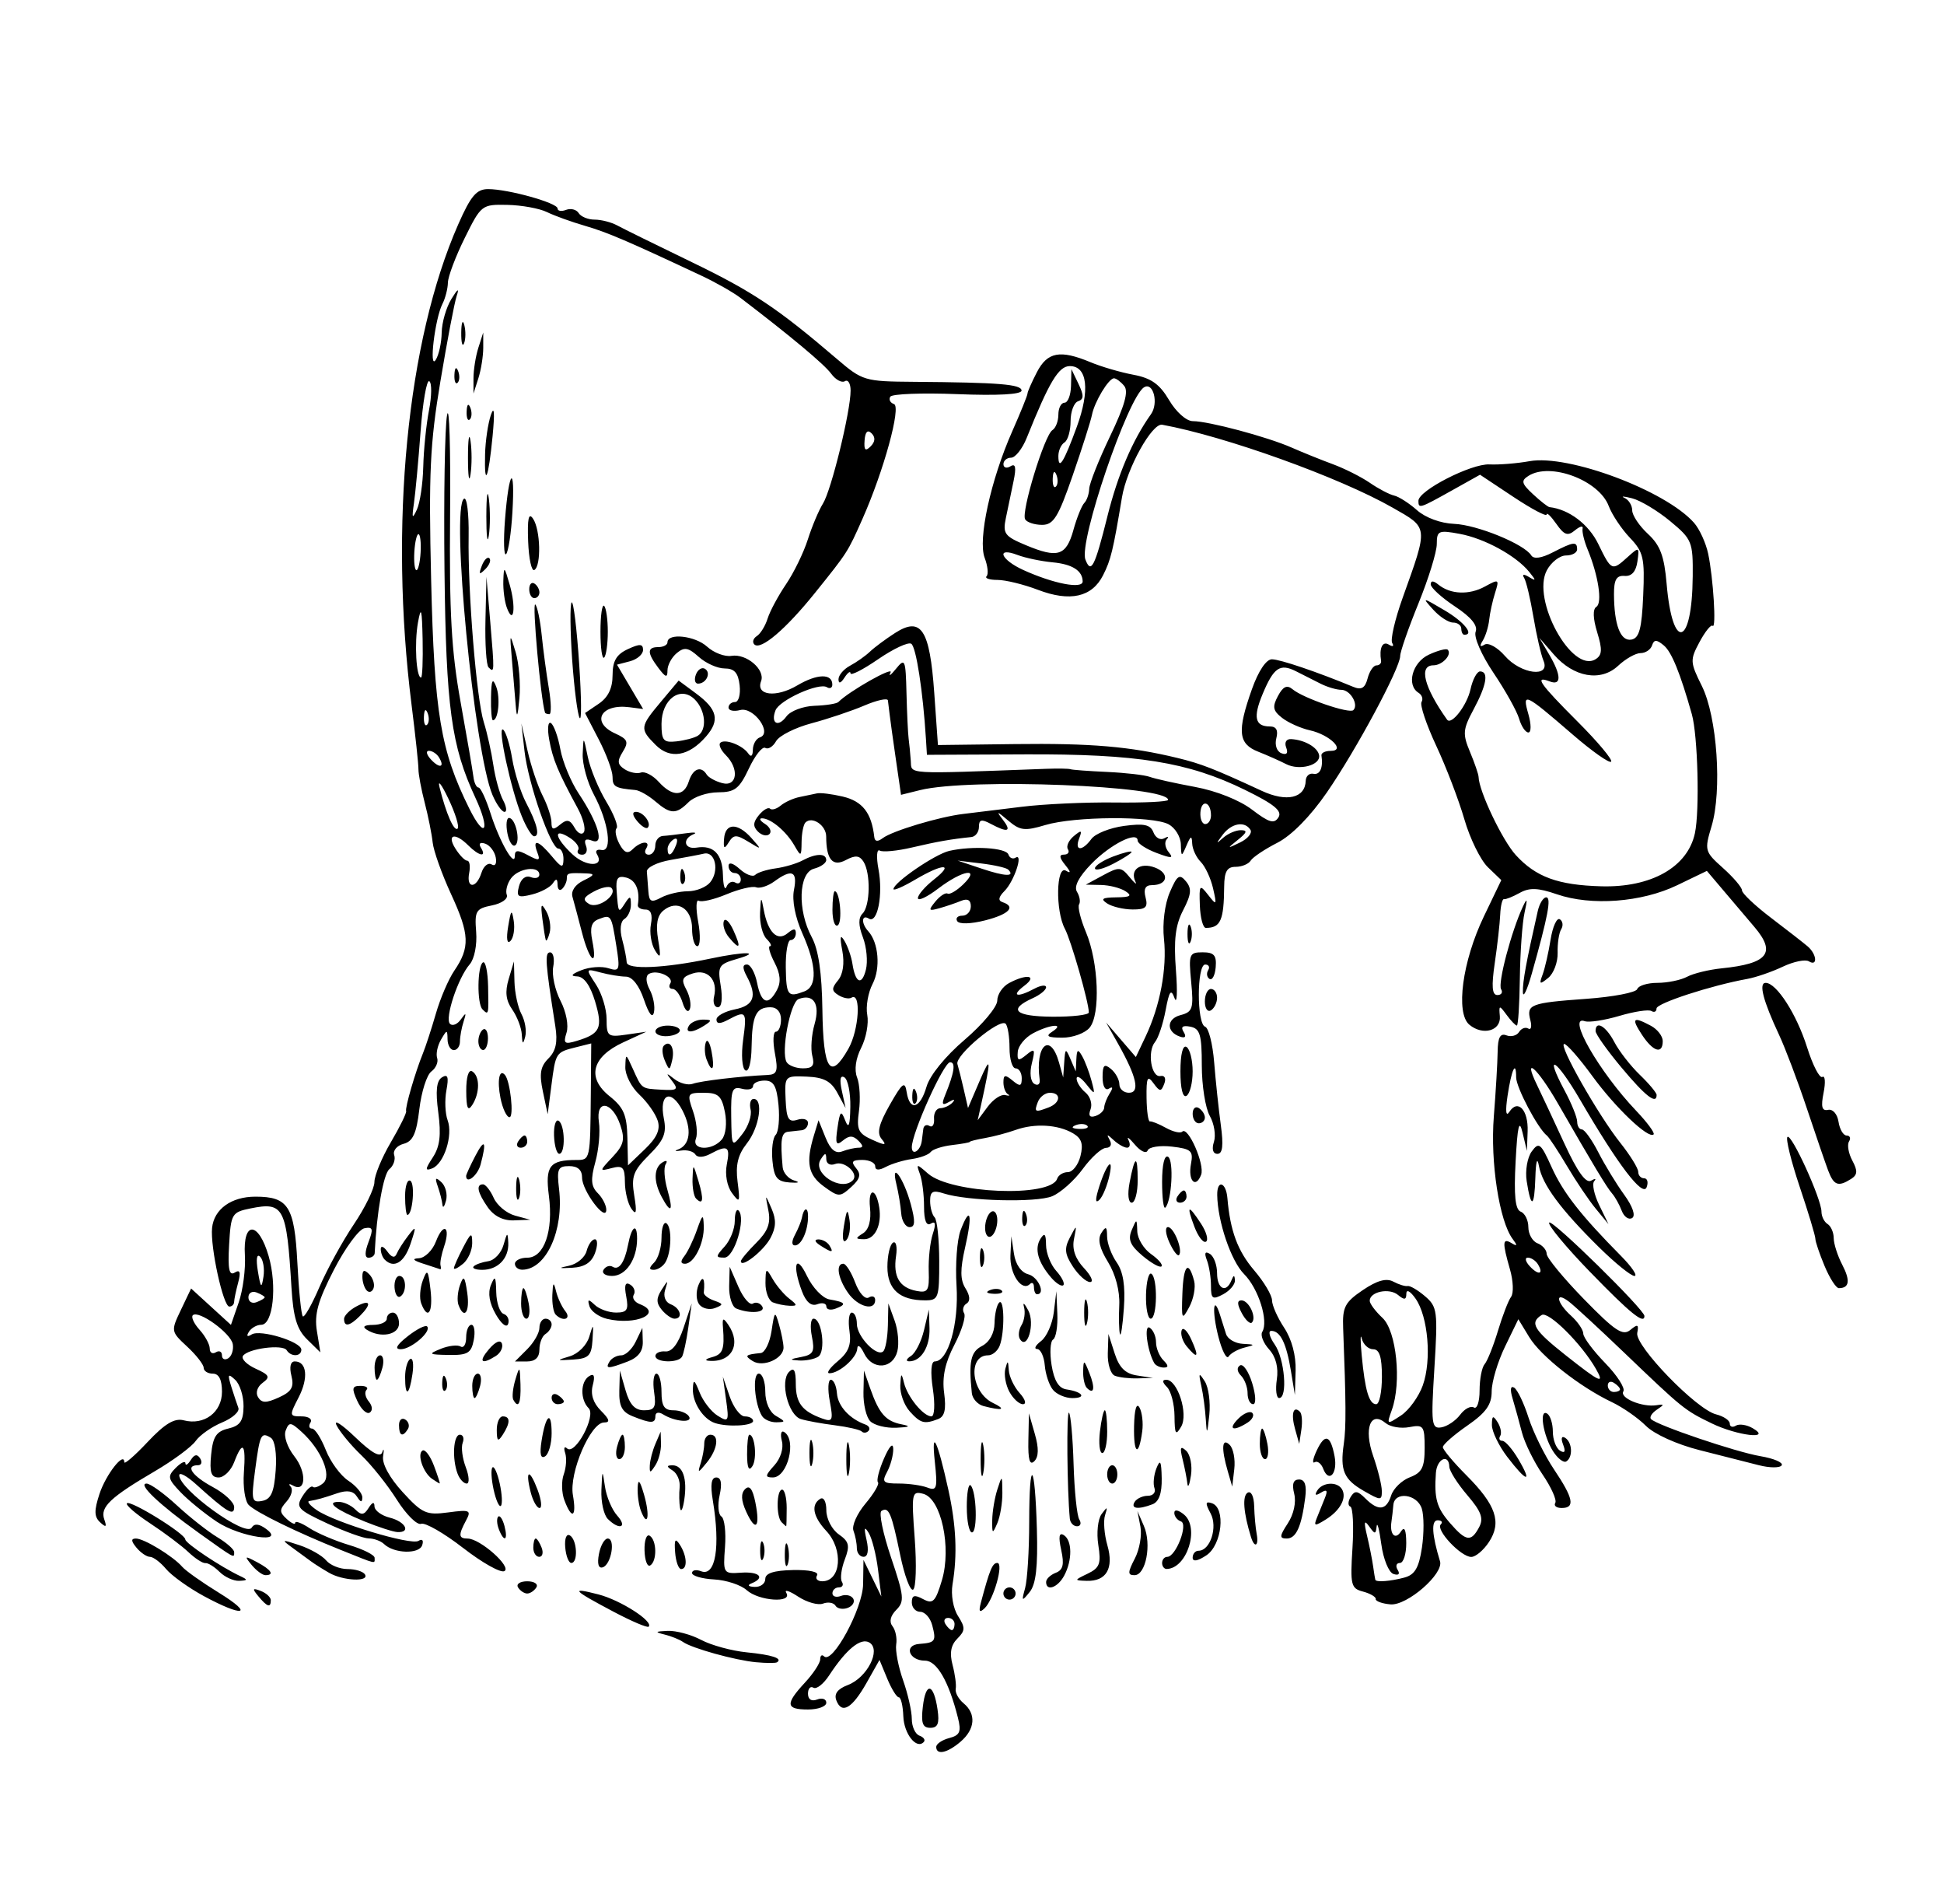 <?xml version="1.0" encoding="UTF-8" standalone="no"?>
<!-- Created with Inkscape (http://www.inkscape.org/) -->

<svg
   xmlns:dc="http://purl.org/dc/elements/1.1/"
   xmlns:cc="http://creativecommons.org/ns#"
   xmlns:rdf="http://www.w3.org/1999/02/22-rdf-syntax-ns#"
   xmlns:svg="http://www.w3.org/2000/svg"
   xmlns="http://www.w3.org/2000/svg"
   xmlns:sodipodi="http://sodipodi.sourceforge.net/DTD/sodipodi-0.dtd"
   xmlns:inkscape="http://www.inkscape.org/namespaces/inkscape"
   width="112.334mm"
   height="110mm"
   viewBox="0 0 112.334 110"
   version="1.1"
   id="svg4522"
   inkscape:version="0.92.1 r15371"
   sodipodi:docname="aventail-example.svg">
  <defs
     id="defs4516" />
  <sodipodi:namedview
     id="base"
     pagecolor="#ffffff"
     bordercolor="#666666"
     borderopacity="1.0"
     inkscape:pageopacity="0.0"
     inkscape:pageshadow="2"
     inkscape:zoom="0.35"
     inkscape:cx="-336.85866"
     inkscape:cy="-235.22905"
     inkscape:document-units="mm"
     inkscape:current-layer="layer1"
     showgrid="false"
     fit-margin-top="0"
     fit-margin-left="0"
     fit-margin-right="0"
     fit-margin-bottom="0"
     inkscape:window-width="1366"
     inkscape:window-height="706"
     inkscape:window-x="-8"
     inkscape:window-y="-8"
     inkscape:window-maximized="1" />
  <g
     inkscape:label="Layer 1"
     inkscape:groupmode="layer"
     id="layer1"
     transform="translate(-66.827,23.404)">
    <path
       style="fill:#000000;stroke-width:0.353"
       d="m 120.928,77.515 c 0,-0.171 0.337,-0.4 0.749,-0.508 0.619,-0.162 0.707,-0.365 0.505,-1.168 -0.528,-2.105 -1.22,-3.304 -1.904,-3.304 -0.932,0 -1.239,-0.899 -0.33,-0.967 0.928,-0.07 0.989,-0.157 0.748,-1.077 -0.112,-0.428 -0.423,-0.778 -0.692,-0.778 -0.268,0 -0.488,-0.244 -0.488,-0.542 0,-0.418 0.149,-0.462 0.654,-0.191 0.566,0.303 0.712,0.156 1.084,-1.085 0.569,-1.899 -0.042,-4.728 -1.079,-4.999 -0.663,-0.173 -0.687,-0.047 -0.491,2.584 0.113,1.522 0.072,2.849 -0.091,2.95 -0.164,0.101 -0.5,-0.798 -0.748,-1.997 -0.505,-2.443 -0.66,-2.809 -1.083,-2.548 -0.161,0.1 0.087,1.305 0.551,2.679 0.758,2.241 0.789,2.553 0.306,3.037 -0.341,0.341 -0.422,0.688 -0.22,0.943 0.176,0.222 0.273,0.695 0.215,1.052 -0.057,0.357 0.122,1.289 0.398,2.073 0.276,0.783 0.503,1.788 0.503,2.232 0,0.445 0.198,0.879 0.441,0.966 0.243,0.087 0.357,0.25 0.254,0.363 -0.416,0.458 -1.148,-0.457 -1.185,-1.482 -0.022,-0.602 -0.139,-1.095 -0.261,-1.096 -0.122,-3.5e-4 -0.423,-0.486 -0.669,-1.08 l -0.447,-1.079 -0.742,1.316 c -0.84,1.488 -1.438,1.837 -1.751,1.022 -0.145,-0.377 0.069,-0.663 0.666,-0.89 1.111,-0.422 1.931,-2.028 1.25,-2.449 -0.499,-0.308 -1.334,0.37 -2.335,1.897 -0.325,0.496 -0.733,0.815 -0.906,0.708 -0.173,-0.107 -0.314,0.048 -0.314,0.345 0,0.334 0.201,0.462 0.529,0.336 0.291,-0.112 0.529,-0.027 0.529,0.187 0,0.215 -0.476,0.391 -1.058,0.391 -1.289,0 -1.324,-0.315 -0.176,-1.554 0.485,-0.523 0.882,-1.129 0.882,-1.345 0,-0.216 0.1,-0.294 0.221,-0.172 0.481,0.481 2.235,-2.752 2.258,-4.161 l 0.022,-1.411 0.516,1.058 0.516,1.058 -0.192,-1.554 c -0.105,-0.854 -0.347,-1.807 -0.536,-2.117 -0.255,-0.416 -0.288,-0.311 -0.125,0.407 0.137,0.607 0.073,0.97 -0.172,0.97 -0.215,0 -0.391,-0.225 -0.391,-0.5 0,-0.275 -0.088,-0.729 -0.195,-1.009 -0.107,-0.28 0.206,-0.985 0.696,-1.567 0.49,-0.582 0.814,-1.136 0.719,-1.231 -0.095,-0.095 0.062,-0.712 0.349,-1.372 0.312,-0.718 0.526,-0.943 0.535,-0.559 0.008,0.352 -0.151,0.948 -0.351,1.323 -0.323,0.603 -0.244,0.682 0.677,0.682 0.573,0 1.317,0.105 1.652,0.234 0.542,0.208 0.589,0.039 0.424,-1.499 -0.214,-1.992 0.155,-1.226 0.781,1.618 0.456,2.07 0.531,3.757 0.243,5.468 -0.101,0.602 0.036,1.392 0.317,1.832 0.428,0.669 0.422,0.846 -0.04,1.308 -0.374,0.374 -0.456,0.831 -0.275,1.519 0.143,0.542 0.225,1.162 0.182,1.379 -0.043,0.217 0.162,0.593 0.456,0.837 0.738,0.612 0.668,1.496 -0.176,2.219 -0.769,0.659 -1.407,0.793 -1.407,0.296 z m 1.058,-7.097 c 0,-0.194 -0.168,-0.353 -0.374,-0.353 -0.205,0 -0.275,0.159 -0.156,0.353 0.12,0.194 0.288,0.353 0.374,0.353 0.086,0 0.156,-0.159 0.156,-0.353 z m -1.831,4.765 c 0.168,-1.443 0.624,-1.351 0.847,0.169 0.119,0.81 0.019,1.063 -0.418,1.063 -0.448,0 -0.542,-0.271 -0.43,-1.232 z m -9.634,-2.556 c -1.222,-0.115 -3.717,-0.808 -4.233,-1.176 -0.194,-0.138 -0.67,-0.329 -1.058,-0.425 -0.583,-0.143 -0.553,-0.18 0.176,-0.212 0.485,-0.021 1.358,0.214 1.94,0.523 0.582,0.309 1.766,0.632 2.63,0.717 1.469,0.145 2.095,0.351 1.75,0.576 -0.081,0.053 -0.623,0.051 -1.205,-0.004 z m -8.227,-2.912 c -2.403,-1.272 -2.543,-1.432 -0.885,-1.006 1.274,0.327 3.202,1.565 2.901,1.863 -0.076,0.075 -0.983,-0.311 -2.016,-0.857 z m -23.699,-0.916 c -0.873,-0.474 -1.851,-1.176 -2.173,-1.561 -0.322,-0.385 -0.739,-0.7 -0.927,-0.7 -0.188,0 -0.539,-0.238 -0.78,-0.529 -0.318,-0.383 -0.326,-0.529 -0.031,-0.529 0.471,0 2.156,1.03 2.677,1.636 0.194,0.226 1.147,0.9 2.117,1.497 2.085,1.285 1.407,1.429 -0.882,0.187 z m 36.513,0.561 c -0.109,-0.177 -0.433,-0.232 -0.72,-0.122 -0.286,0.11 -0.936,-0.072 -1.443,-0.405 -0.507,-0.333 -0.814,-0.429 -0.682,-0.215 0.377,0.609 -1.593,0.473 -2.291,-0.158 -0.333,-0.301 -1.179,-0.579 -1.88,-0.617 -0.701,-0.038 -1.275,-0.206 -1.275,-0.372 -6e-5,-0.166 0.236,-0.212 0.525,-0.101 0.836,0.321 1.121,-1.404 0.675,-4.095 -0.151,-0.91 -0.088,-1.323 0.2,-1.323 0.279,0 0.344,0.342 0.194,1.025 -0.124,0.564 -0.078,1.116 0.101,1.227 0.18,0.111 0.274,0.904 0.21,1.761 -0.115,1.533 -0.099,1.558 0.929,1.487 1.058,-0.073 1.414,0.29 0.605,0.616 -0.263,0.106 -0.192,0.189 0.176,0.206 0.34,0.015 0.617,-0.19 0.617,-0.457 0,-0.335 0.494,-0.494 1.601,-0.517 0.945,-0.019 1.514,0.107 1.39,0.308 -0.116,0.187 0.02,0.34 0.302,0.34 1.088,0 1.236,-1.829 0.235,-2.904 -0.771,-0.828 -0.902,-1.519 -0.353,-1.859 0.199,-0.123 0.353,0.166 0.353,0.665 0,0.487 0.321,1.107 0.715,1.384 0.603,0.422 0.658,0.651 0.35,1.461 -0.201,0.528 -0.275,1.105 -0.165,1.283 0.11,0.178 0.032,0.323 -0.174,0.323 -0.205,0 -0.374,0.154 -0.374,0.342 0,0.188 0.222,0.256 0.493,0.152 0.271,-0.104 0.588,-0.036 0.704,0.15 0.116,0.187 -0.022,0.429 -0.306,0.538 -0.284,0.109 -0.605,0.053 -0.715,-0.124 z m 8.399,-0.176 c 0.509,-1.909 0.668,-2.293 0.949,-2.293 0.388,0 -0.21,2.123 -0.738,2.622 -0.291,0.275 -0.348,0.186 -0.211,-0.329 z M 81.763,68.823 c -0.373,-0.449 -0.351,-0.501 0.133,-0.315 0.318,0.122 0.579,0.364 0.579,0.537 0,0.454 -0.204,0.39 -0.712,-0.222 z m 64.565,0.149 c 0,-0.129 -0.337,-0.323 -0.748,-0.43 -0.686,-0.179 -0.736,-0.386 -0.601,-2.505 0.081,-1.27 0.026,-2.352 -0.123,-2.403 -0.148,-0.051 -0.139,-0.304 0.021,-0.561 0.235,-0.379 0.395,-0.362 0.845,0.088 0.751,0.751 1.218,0.698 1.494,-0.171 0.127,-0.399 0.614,-0.871 1.082,-1.05 0.699,-0.266 0.852,-0.57 0.852,-1.695 0,-1.273 -0.063,-1.359 -0.884,-1.202 -0.486,0.093 -1.1,-0.01 -1.364,-0.23 -0.885,-0.734 -1.281,0.307 -0.724,1.903 0.271,0.776 0.495,1.682 0.497,2.012 0.005,0.565 -0.057,0.565 -1.034,0.005 -1.165,-0.669 -1.386,-1.186 -1.163,-2.722 0.138,-0.953 0.131,-2.35 -0.037,-6.685 -0.047,-1.214 0.098,-1.496 1.132,-2.196 0.824,-0.558 1.362,-0.709 1.764,-0.494 0.318,0.17 0.692,0.285 0.831,0.256 0.139,-0.029 0.593,0.237 1.008,0.593 0.708,0.606 0.741,0.865 0.537,4.161 -0.2,3.226 -0.166,3.507 0.403,3.411 0.341,-0.057 0.83,-0.385 1.086,-0.728 0.256,-0.343 0.613,-0.532 0.794,-0.42 0.181,0.112 0.329,-0.33 0.329,-0.982 0,-0.652 0.131,-1.336 0.291,-1.52 0.16,-0.184 0.506,-1.05 0.769,-1.923 0.263,-0.873 0.605,-1.759 0.76,-1.968 0.155,-0.209 0.127,-0.922 -0.064,-1.585 -0.452,-1.577 -0.436,-1.835 0.095,-1.515 0.333,0.2 0.347,0.14 0.059,-0.244 -0.77,-1.027 -1.296,-4.442 -1.087,-7.072 0.114,-1.435 0.213,-3.12 0.221,-3.744 0.01,-0.824 0.149,-1.084 0.507,-0.946 0.271,0.104 0.6,0.017 0.73,-0.193 0.13,-0.21 0.369,-0.3 0.532,-0.2 0.163,0.1 0.217,-0.117 0.121,-0.484 -0.238,-0.909 0.001,-1 3.236,-1.233 1.551,-0.112 2.874,-0.365 2.94,-0.563 0.066,-0.198 0.594,-0.36 1.172,-0.36 0.579,0 1.347,-0.158 1.708,-0.351 0.361,-0.193 1.263,-0.413 2.005,-0.488 2.675,-0.272 3.162,-0.891 1.882,-2.394 -0.386,-0.453 -1.161,-1.366 -1.722,-2.029 l -1.021,-1.205 -1.717,0.828 c -2.049,0.988 -4.962,1.207 -6.951,0.522 -1.092,-0.376 -1.581,-0.395 -2.147,-0.08 -0.403,0.224 -0.812,0.387 -0.909,0.362 -0.097,-0.025 -0.195,0.378 -0.218,0.895 -0.023,0.517 -0.164,1.774 -0.314,2.793 -0.199,1.355 -0.158,1.852 0.151,1.852 0.233,0 0.329,-0.152 0.214,-0.338 -0.203,-0.329 0.597,-3.359 1.262,-4.777 0.251,-0.536 0.274,-0.451 0.094,0.353 -0.13,0.582 -0.253,2.288 -0.272,3.791 -0.019,1.503 -0.097,2.733 -0.173,2.734 -0.076,0.001 -0.342,-0.276 -0.591,-0.616 -0.425,-0.578 -0.45,-0.573 -0.392,0.075 0.076,0.845 -0.981,1.141 -1.76,0.494 -0.808,-0.67 -0.408,-3.665 0.836,-6.255 l 1.008,-2.1 -0.774,-0.745 c -0.426,-0.41 -1.037,-1.654 -1.359,-2.766 -0.322,-1.111 -1.053,-3.023 -1.625,-4.247 -0.572,-1.225 -0.955,-2.365 -0.851,-2.533 0.104,-0.169 0.028,-0.406 -0.169,-0.528 -0.72,-0.445 -0.368,-1.76 0.589,-2.205 0.518,-0.241 1.009,-0.37 1.091,-0.288 0.271,0.271 -0.306,0.902 -0.824,0.902 -0.862,0 -0.546,1.258 0.787,3.137 0.247,0.348 1.151,-0.82 1.355,-1.75 0.125,-0.569 0.373,-1.034 0.552,-1.034 0.515,0 0.381,0.787 -0.371,2.19 -0.625,1.166 -0.646,1.417 -0.208,2.464 0.268,0.641 0.49,1.29 0.494,1.44 0.02,0.826 1.376,3.67 2.154,4.519 1.163,1.267 2.436,1.732 4.934,1.801 2.894,0.08 4.993,-1.109 5.413,-3.066 0.281,-1.305 0.168,-5.655 -0.178,-6.879 -0.674,-2.385 -1.17,-3.601 -1.621,-3.973 -0.421,-0.347 -0.56,-0.347 -0.678,0.004 -0.082,0.243 -0.38,0.441 -0.663,0.441 -0.283,0 -0.865,0.328 -1.294,0.73 -1.008,0.945 -2.569,0.673 -3.719,-0.649 l -0.838,-0.963 0.566,0.958 c 0.71,1.201 0.724,1.824 0.037,1.561 -0.919,-0.353 -0.589,0.124 1.603,2.316 1.173,1.173 2.047,2.217 1.943,2.32 -0.104,0.104 -1.103,-0.601 -2.22,-1.566 -2.789,-2.408 -2.932,-2.474 -2.563,-1.186 0.171,0.596 0.172,1.065 0.001,1.065 -0.167,0 -0.408,-0.357 -0.535,-0.794 -0.127,-0.437 -0.79,-1.625 -1.474,-2.641 -0.702,-1.043 -1.154,-2.081 -1.038,-2.383 0.138,-0.359 -0.258,-0.843 -1.195,-1.463 -0.77,-0.51 -1.401,-1.084 -1.401,-1.276 0,-0.224 0.158,-0.219 0.441,0.013 0.696,0.571 1.779,0.615 2.697,0.11 0.803,-0.442 0.832,-0.423 0.581,0.369 -0.146,0.459 -0.299,1.159 -0.34,1.557 -0.042,0.398 -0.208,0.938 -0.371,1.201 -0.196,0.317 -0.161,0.395 0.102,0.232 0.218,-0.135 0.748,0.158 1.176,0.651 0.922,1.061 2.652,1.277 2.231,0.279 -0.143,-0.34 -0.404,-1.476 -0.581,-2.525 -0.176,-1.049 -0.418,-2.066 -0.537,-2.259 -0.135,-0.218 -0.029,-0.238 0.278,-0.053 0.421,0.254 0.423,0.209 0.015,-0.294 -0.76,-0.937 -2.577,-1.931 -4.017,-2.198 -1.224,-0.227 -1.323,-0.183 -1.324,0.588 -7e-4,0.458 -0.477,2 -1.058,3.427 -0.581,1.427 -1.057,2.794 -1.057,3.038 0,0.7 -2.544,5.434 -4.239,7.889 -0.959,1.39 -2.039,2.486 -2.861,2.905 -0.726,0.37 -1.419,0.834 -1.54,1.031 -0.122,0.197 -0.514,0.358 -0.871,0.358 -0.496,0 -0.652,0.272 -0.66,1.147 -0.017,1.95 -0.209,2.381 -1.061,2.381 -0.163,0 -0.317,-0.581 -0.344,-1.29 -0.045,-1.206 -0.014,-1.246 0.477,-0.617 0.491,0.628 0.51,0.603 0.285,-0.382 -0.133,-0.58 -0.453,-1.266 -0.711,-1.524 -0.258,-0.258 -0.481,-0.736 -0.494,-1.062 -0.02,-0.478 -0.084,-0.456 -0.328,0.113 -0.291,0.677 -0.304,0.674 -0.328,-0.076 -0.014,-0.43 -0.332,-0.946 -0.707,-1.147 -0.918,-0.491 -5.432,-0.464 -7.125,0.043 -1.192,0.357 -1.462,0.324 -2.152,-0.265 -0.64,-0.546 -0.699,-0.557 -0.311,-0.056 0.542,0.7 0.308,0.786 -0.69,0.252 -0.537,-0.287 -0.682,-0.25 -0.682,0.176 0,0.298 -0.198,0.562 -0.441,0.587 -1.156,0.118 -1.976,0.262 -3.421,0.601 -0.863,0.203 -1.706,0.283 -1.875,0.179 -0.168,-0.104 -0.199,0.381 -0.068,1.078 0.275,1.466 -0.055,3.162 -0.556,2.853 -0.426,-0.263 -0.452,0.275 -0.035,0.73 0.598,0.652 0.721,2.138 0.251,3.043 -0.262,0.504 -0.4,1.311 -0.308,1.793 0.092,0.482 -0.065,1.333 -0.349,1.892 -0.32,0.629 -0.411,1.284 -0.239,1.721 0.153,0.388 0.201,1.261 0.108,1.94 -0.147,1.071 -0.046,1.29 0.762,1.655 0.762,0.344 0.861,0.336 0.547,-0.043 -0.286,-0.344 -0.165,-0.848 0.472,-1.97 0.731,-1.286 0.874,-1.394 0.976,-0.737 0.175,1.126 0.776,0.963 1.147,-0.311 0.191,-0.658 1.086,-1.759 2.205,-2.715 1.036,-0.885 1.883,-1.901 1.883,-2.259 0,-0.358 0.307,-0.815 0.682,-1.015 1.028,-0.55 1.668,-0.44 0.884,0.153 -0.793,0.599 -0.428,0.711 0.573,0.175 0.375,-0.201 0.682,-0.238 0.682,-0.084 0,0.155 -0.347,0.438 -0.771,0.63 -1.45,0.655 -1.031,1.053 1.124,1.07 1.164,0.009 2.117,-0.102 2.117,-0.247 0,-0.577 -1.03,-4.172 -1.385,-4.836 -0.552,-1.032 -0.503,-3.692 0.062,-3.353 0.3,0.18 0.286,0.074 -0.043,-0.332 -0.342,-0.421 -0.361,-0.597 -0.067,-0.597 0.229,0 0.33,-0.141 0.223,-0.313 -0.106,-0.172 0.047,-0.512 0.34,-0.755 0.444,-0.369 0.496,-0.346 0.311,0.136 -0.282,0.736 0.177,0.753 0.709,0.026 0.222,-0.304 1.07,-0.642 1.885,-0.751 1.164,-0.156 1.528,-0.076 1.7,0.374 0.121,0.315 0.402,0.469 0.624,0.342 0.222,-0.127 0.286,-0.101 0.142,0.058 -0.144,0.159 -0.092,0.492 0.114,0.741 0.304,0.366 0.168,0.374 -0.709,0.043 -0.596,-0.225 -1.084,-0.544 -1.084,-0.708 0,-0.581 -1.577,0.211 -2.678,1.345 -0.729,0.75 -1.016,1.309 -0.829,1.611 0.157,0.254 0.212,0.582 0.122,0.729 -0.09,0.146 0.089,0.868 0.398,1.604 0.73,1.738 0.845,4.751 0.211,5.516 -0.266,0.322 -0.981,0.582 -1.587,0.579 -0.842,-0.004 -0.978,-0.086 -0.574,-0.347 0.777,-0.502 -0.132,-0.428 -1.106,0.091 -0.459,0.244 -0.857,0.726 -0.885,1.071 -0.043,0.528 0.036,0.555 0.499,0.174 0.482,-0.397 0.521,-0.335 0.314,0.495 -0.137,0.55 -0.078,1.046 0.141,1.182 0.208,0.128 0.348,0.019 0.312,-0.243 -0.274,-1.999 0.617,-2.778 1.12,-0.979 l 0.239,0.856 0.06,-0.882 c 0.055,-0.815 0.083,-0.828 0.363,-0.176 l 0.303,0.706 0.035,-0.706 c 0.029,-0.572 0.092,-0.605 0.335,-0.176 0.165,0.291 0.406,0.926 0.537,1.411 0.228,0.847 0.216,0.855 -0.31,0.197 -0.301,-0.377 -0.547,-0.515 -0.547,-0.308 0,0.207 0.229,0.567 0.508,0.799 0.28,0.232 0.413,0.67 0.297,0.973 -0.142,0.371 -0.049,0.497 0.286,0.386 0.273,-0.091 0.5,-0.311 0.503,-0.489 0.003,-0.178 0.147,-0.546 0.319,-0.819 0.202,-0.32 0.185,-0.416 -0.05,-0.271 -0.212,0.131 -0.363,-0.143 -0.363,-0.658 0,-0.708 0.096,-0.803 0.485,-0.48 0.267,0.221 0.485,0.621 0.485,0.889 0,0.267 0.249,0.486 0.553,0.486 0.654,0 0.452,-0.912 -0.623,-2.822 l -0.695,-1.235 0.859,0.997 0.859,0.997 0.564,-1.189 c 0.837,-1.764 1.244,-3.93 1.06,-5.64 -0.096,-0.886 0.044,-2.002 0.335,-2.682 0.424,-0.991 0.564,-1.087 0.933,-0.643 0.348,0.419 0.316,0.752 -0.16,1.672 -0.449,0.868 -0.551,1.716 -0.417,3.465 0.097,1.274 0.062,2.001 -0.079,1.616 -0.205,-0.562 -0.307,-0.423 -0.518,0.706 -0.144,0.773 -0.419,1.595 -0.611,1.827 -0.461,0.558 -0.216,2.071 0.319,1.964 0.243,-0.049 0.333,0.142 0.214,0.451 -0.181,0.47 -0.256,0.466 -0.623,-0.036 -0.346,-0.474 -0.414,-0.331 -0.399,0.841 0.01,0.777 0.098,1.392 0.195,1.368 0.097,-0.024 0.513,0.143 0.924,0.371 0.411,0.228 0.836,0.327 0.944,0.219 0.334,-0.334 1.315,1.907 1.091,2.49 -0.318,0.828 -0.771,0.34 -0.586,-0.63 0.143,-0.749 0.014,-0.865 -1.1,-0.995 -0.694,-0.081 -1.326,0.019 -1.404,0.222 -0.078,0.203 -0.41,0.052 -0.737,-0.336 -0.328,-0.388 -0.495,-0.507 -0.372,-0.265 0.123,0.243 0.087,0.441 -0.08,0.441 -0.167,0 -0.517,-0.198 -0.778,-0.441 -0.38,-0.353 -0.425,-0.353 -0.226,0 0.143,0.254 0.053,0.445 -0.213,0.451 -0.254,0.005 -0.859,0.554 -1.344,1.219 -0.485,0.665 -1.279,1.373 -1.764,1.574 -0.926,0.382 -4.904,0.281 -6.262,-0.158 -0.64,-0.207 -0.794,-0.124 -0.794,0.431 0,0.378 0.117,0.805 0.261,0.949 0.144,0.144 0.263,1.281 0.265,2.527 0.003,2.135 -0.044,2.266 -0.813,2.267 -1.467,0.002 -2.182,-0.631 -2.182,-1.931 0,-0.661 0.145,-1.291 0.322,-1.401 0.177,-0.11 0.257,0.238 0.178,0.773 -0.177,1.19 0.195,1.825 1.182,2.015 0.659,0.127 0.743,-0.011 0.706,-1.155 -0.023,-0.714 0.082,-1.676 0.234,-2.137 0.191,-0.58 0.156,-0.764 -0.114,-0.597 -0.257,0.159 -0.391,-0.178 -0.391,-0.985 0,-0.675 -0.106,-1.517 -0.236,-1.873 -0.225,-0.616 -0.204,-0.618 0.464,-0.033 1.329,1.164 7.099,1.393 7.465,0.297 0.07,-0.21 0.349,-0.381 0.62,-0.381 0.271,0 0.598,-0.418 0.726,-0.928 0.175,-0.699 0.068,-1.024 -0.434,-1.317 -0.871,-0.507 -2.212,-0.585 -3.313,-0.192 -0.485,0.173 -1.279,0.383 -1.764,0.468 -0.485,0.084 -0.882,0.183 -0.882,0.22 0,0.036 -0.462,0.12 -1.027,0.186 -0.565,0.066 -1.121,0.246 -1.235,0.401 -0.114,0.155 -0.604,0.337 -1.09,0.406 -0.485,0.068 -1.16,0.272 -1.499,0.453 -0.402,0.214 -0.617,0.202 -0.617,-0.036 0,-0.201 -0.337,-0.365 -0.749,-0.365 -0.588,0 -0.664,0.102 -0.354,0.476 0.301,0.362 0.232,0.622 -0.287,1.092 -0.649,0.587 -0.724,0.586 -1.575,-0.035 -0.913,-0.665 -1.053,-1.38 -0.578,-2.944 l 0.268,-0.882 0.407,1.006 c 0.282,0.696 0.578,0.941 0.96,0.794 0.304,-0.117 0.731,-0.212 0.948,-0.212 0.283,0 0.279,-0.116 -0.014,-0.408 -0.305,-0.305 -0.531,-0.307 -0.89,-0.009 -0.395,0.327 -0.452,0.194 -0.315,-0.737 0.143,-0.973 0.207,-1.036 0.442,-0.432 0.203,0.52 0.282,0.318 0.3,-0.774 0.014,-0.813 -0.14,-1.581 -0.342,-1.705 -0.239,-0.147 -0.291,0.123 -0.149,0.773 l 0.218,1 -0.478,-0.882 c -0.364,-0.671 -0.785,-0.894 -1.764,-0.934 -1.277,-0.052 -1.285,-0.043 -1.225,1.318 0.05,1.13 0.169,1.336 0.678,1.175 0.34,-0.107 0.617,-0.025 0.617,0.182 0,0.207 -0.159,0.396 -0.353,0.421 -0.194,0.024 -0.549,0.064 -0.79,0.088 -0.402,0.041 -0.467,0.454 -0.323,2.047 0.029,0.325 0.332,0.672 0.671,0.771 0.357,0.103 0.245,0.152 -0.265,0.114 -0.728,-0.054 -0.902,-0.273 -0.996,-1.257 -0.063,-0.655 0.021,-1.327 0.186,-1.492 0.165,-0.165 0.239,-0.939 0.165,-1.719 -0.106,-1.11 -0.281,-1.419 -0.804,-1.419 -0.368,0 -0.668,0.144 -0.668,0.32 0,0.176 -0.29,0.244 -0.644,0.151 -0.563,-0.147 -0.64,0.056 -0.617,1.618 0.026,1.77 0.032,1.779 0.646,0.995 0.341,-0.435 0.554,-1.069 0.474,-1.408 -0.08,-0.34 -0.002,-0.617 0.174,-0.617 0.581,0 0.332,1.653 -0.388,2.568 -0.521,0.662 -0.663,1.248 -0.538,2.219 0.153,1.198 0.124,1.258 -0.324,0.648 -0.287,-0.391 -0.412,-1.078 -0.3,-1.642 0.21,-1.055 0.053,-1.156 -0.955,-0.616 -0.389,0.208 -0.742,0.222 -0.859,0.033 -0.109,-0.176 -0.476,-0.279 -0.815,-0.228 -0.339,0.051 -0.432,0.027 -0.206,-0.053 0.722,-0.256 0.835,-1.178 0.277,-2.256 -0.663,-1.282 -1.367,-0.982 -1.079,0.459 0.17,0.848 0.008,1.247 -0.856,2.11 -0.917,0.917 -1.035,1.243 -0.853,2.351 0.158,0.961 0.117,1.153 -0.162,0.757 -0.206,-0.291 -0.376,-0.984 -0.379,-1.54 -0.005,-0.855 -0.121,-0.981 -0.751,-0.816 -0.742,0.194 -0.741,0.19 0.038,-0.639 0.647,-0.689 0.726,-1.008 0.452,-1.83 -0.465,-1.394 -1.439,-1.538 -1.241,-0.183 0.082,0.56 -0.011,1.599 -0.208,2.31 -0.279,1.011 -0.248,1.402 0.144,1.794 0.276,0.276 0.496,0.711 0.49,0.968 -0.018,0.731 -1.399,-1.111 -1.399,-1.866 0,-0.443 -0.25,-0.666 -0.744,-0.666 -0.653,0 -0.725,0.162 -0.586,1.323 0.284,2.378 -0.733,4.628 -2.109,4.663 -0.243,0.006 -0.441,-0.148 -0.441,-0.342 0,-0.194 0.321,-0.353 0.714,-0.353 0.975,0 1.513,-1.542 1.249,-3.576 -0.224,-1.724 0.042,-2.069 1.594,-2.069 0.793,0 0.795,-0.01 0.828,-3.808 l 0.025,-2.926 -0.881,0.221 c -1.172,0.294 -1.174,0.297 -1.421,2.207 l -0.215,1.661 -0.277,-1.311 c -0.217,-1.024 -0.147,-1.442 0.32,-1.909 0.434,-0.434 0.543,-0.945 0.398,-1.864 -0.579,-3.673 -0.621,-4.265 -0.302,-4.265 0.188,0 0.269,0.377 0.181,0.837 -0.088,0.46 0.101,1.341 0.42,1.958 0.331,0.639 0.481,1.432 0.35,1.844 -0.199,0.627 -0.12,0.69 0.599,0.472 1.352,-0.409 1.508,-0.747 1.05,-2.277 -0.276,-0.921 -0.639,-1.43 -1.029,-1.445 -0.421,-0.016 -0.348,-0.125 0.242,-0.36 0.465,-0.186 1.163,-0.237 1.551,-0.114 0.655,0.208 0.688,0.114 0.462,-1.302 -0.287,-1.795 -0.297,-1.81 -1.028,-1.529 -0.412,0.158 -0.509,0.494 -0.359,1.243 0.318,1.59 -0.161,1.21 -0.596,-0.473 -0.213,-0.825 -0.46,-1.752 -0.549,-2.06 -0.097,-0.338 0.156,-0.714 0.638,-0.946 0.633,-0.305 0.671,-0.39 0.182,-0.409 -1.094,-0.042 -1.147,-0.029 -1.147,0.3 0,0.178 -0.119,0.442 -0.265,0.588 -0.146,0.146 -0.267,0.04 -0.27,-0.235 -0.004,-0.354 -0.082,-0.379 -0.268,-0.087 -0.144,0.227 -0.687,0.519 -1.205,0.649 -0.821,0.206 -0.918,0.145 -0.755,-0.477 0.113,-0.43 0.383,-0.638 0.681,-0.523 0.272,0.104 0.494,0.04 0.494,-0.142 0,-0.537 -1.2,-0.382 -1.636,0.211 -0.221,0.3 -0.331,0.729 -0.245,0.953 0.087,0.228 -0.292,0.498 -0.859,0.611 -0.928,0.186 -1.006,0.317 -0.911,1.53 0.059,0.753 -0.102,1.563 -0.372,1.873 -0.675,0.775 -1.455,3.124 -1.141,3.438 0.145,0.145 0.428,0.03 0.63,-0.256 0.298,-0.421 0.327,-0.397 0.157,0.127 -0.115,0.355 -0.21,0.871 -0.21,1.147 0,0.275 -0.159,0.5 -0.353,0.5 -0.194,0 -0.358,-0.278 -0.364,-0.617 -0.01,-0.58 -0.033,-0.579 -0.378,0.013 -0.202,0.347 -0.302,0.823 -0.223,1.058 0.079,0.235 -0.071,0.586 -0.334,0.78 -0.263,0.194 -0.575,1.173 -0.694,2.176 -0.167,1.415 -0.372,1.864 -0.913,2.005 -0.383,0.1 -0.627,0.391 -0.541,0.647 0.086,0.255 -0.04,0.623 -0.28,0.817 -0.345,0.279 -0.735,2.511 -0.847,4.851 -0.007,0.146 -0.168,0.265 -0.357,0.265 -0.223,0 -0.223,-0.319 0.001,-0.908 0.29,-0.762 0.251,-0.89 -0.24,-0.794 -0.322,0.063 -1.116,1.146 -1.765,2.407 -0.921,1.79 -1.136,2.564 -0.979,3.528 l 0.201,1.235 -0.767,-0.752 c -0.589,-0.577 -0.799,-1.274 -0.903,-2.999 -0.28,-4.646 -0.442,-4.957 -2.376,-4.564 -1.069,0.217 -1.124,0.311 -1.227,2.099 -0.08,1.398 7.06e-4,1.805 0.32,1.608 0.31,-0.192 0.365,-0.03 0.201,0.584 -0.125,0.467 -0.229,0.968 -0.232,1.113 -0.003,0.146 -0.127,0.265 -0.277,0.265 -0.353,0 -1.109,-3.45 -0.996,-4.546 0.111,-1.083 1.112,-1.804 2.503,-1.804 1.903,0 2.257,0.558 2.425,3.816 0.083,1.614 0.225,3.008 0.314,3.098 0.09,0.09 0.522,-0.671 0.96,-1.69 0.439,-1.019 1.333,-2.649 1.988,-3.622 0.655,-0.973 1.191,-2.074 1.191,-2.448 0,-0.374 0.427,-1.408 0.949,-2.298 0.522,-0.89 0.919,-1.698 0.884,-1.795 -0.072,-0.196 0.527,-2.254 0.974,-3.351 0.158,-0.388 0.494,-1.42 0.747,-2.293 0.252,-0.873 0.73,-1.986 1.062,-2.473 0.916,-1.344 0.885,-2.099 -0.18,-4.407 -0.537,-1.164 -1.019,-2.514 -1.07,-2.999 -0.051,-0.485 -0.258,-1.517 -0.459,-2.293 -0.201,-0.776 -0.365,-1.649 -0.363,-1.94 0.002,-0.291 -0.176,-1.958 -0.396,-3.704 -1.305,-10.383 -0.268,-21.049 2.699,-27.781 0.723,-1.64 1.053,-2.028 1.723,-2.028 1.161,0 4.014,0.796 4.014,1.12 0,0.148 0.222,0.183 0.493,0.079 0.271,-0.104 0.598,-0.02 0.726,0.187 0.128,0.207 0.543,0.377 0.922,0.377 0.379,0 0.965,0.15 1.302,0.334 0.337,0.184 2.279,1.14 4.317,2.125 3.526,1.705 4.956,2.659 8.389,5.597 1.466,1.254 1.595,1.293 4.41,1.314 4.965,0.038 6.251,0.142 6.251,0.507 0,0.222 -1.373,0.298 -3.701,0.205 -2.036,-0.081 -3.783,-0.015 -3.883,0.147 -0.1,0.162 -0.005,0.353 0.211,0.425 0.432,0.144 -0.585,3.855 -1.818,6.632 -0.858,1.933 -0.85,1.921 -2.742,4.275 -1.694,2.108 -3.146,3.342 -3.508,2.98 -0.131,-0.131 -0.065,-0.348 0.146,-0.483 0.211,-0.135 0.491,-0.591 0.622,-1.012 0.132,-0.422 0.61,-1.313 1.063,-1.98 0.453,-0.667 1.019,-1.83 1.259,-2.584 0.239,-0.754 0.634,-1.69 0.877,-2.08 0.482,-0.772 1.596,-5.327 1.596,-6.526 0,-0.41 -0.148,-0.654 -0.329,-0.542 -0.181,0.112 -0.538,-0.083 -0.794,-0.433 -0.399,-0.546 -2.336,-2.164 -5.23,-4.372 -0.422,-0.322 -1.428,-0.896 -2.235,-1.275 -4.312,-2.025 -5.472,-2.522 -6.758,-2.895 -0.776,-0.225 -1.766,-0.582 -2.201,-0.795 -0.434,-0.212 -1.464,-0.399 -2.289,-0.416 -1.475,-0.03 -1.515,0.001 -2.46,1.91 -0.529,1.067 -0.967,2.229 -0.974,2.581 -0.007,0.352 -0.15,0.908 -0.318,1.235 -0.433,0.845 -0.792,3.87 -0.382,3.222 0.178,-0.281 0.331,-0.987 0.341,-1.569 0.01,-0.582 0.261,-1.455 0.559,-1.94 0.37,-0.602 0.467,-0.658 0.306,-0.176 -0.129,0.388 -0.553,2.611 -0.941,4.939 -0.599,3.596 -0.68,5.323 -0.534,11.465 0.183,7.702 0.543,9.861 2.206,13.21 0.916,1.845 1.234,1.266 0.348,-0.633 -1.388,-2.977 -1.694,-5.223 -1.782,-13.106 -0.048,-4.269 0.019,-8.317 0.149,-8.996 0.13,-0.679 0.208,1.94 0.174,5.821 -0.049,5.598 0.076,7.821 0.607,10.76 0.368,2.037 0.702,3.982 0.742,4.322 0.04,0.34 0.173,0.617 0.295,0.617 0.122,0 0.435,0.675 0.697,1.499 0.514,1.62 1.401,3.168 1.401,2.447 0,-0.345 0.169,-0.353 0.759,-0.037 0.647,0.346 0.727,0.322 0.54,-0.164 -0.309,-0.806 0.061,-0.707 0.837,0.224 0.566,0.679 0.664,0.704 0.674,0.176 0.006,-0.34 -0.126,-0.617 -0.294,-0.617 -0.438,0 -1.747,-3.772 -1.959,-5.644 l -0.179,-1.587 0.359,1.587 c 0.197,0.873 0.588,2.037 0.869,2.586 0.281,0.549 0.51,1.243 0.51,1.542 0,0.43 0.105,0.457 0.501,0.128 0.394,-0.327 0.571,-0.289 0.833,0.178 0.183,0.327 0.426,0.443 0.54,0.259 0.114,-0.184 -0.044,-0.8 -0.352,-1.368 -1.151,-2.125 -1.443,-2.827 -1.65,-3.961 -0.117,-0.64 -0.075,-1.079 0.094,-0.974 0.169,0.105 0.416,0.787 0.548,1.517 0.133,0.73 0.611,1.882 1.063,2.562 1.139,1.711 1.506,2.998 0.775,2.717 -0.382,-0.147 -0.492,-0.055 -0.356,0.299 0.108,0.281 0.011,0.511 -0.215,0.511 -0.226,0 -0.333,-0.127 -0.237,-0.282 0.096,-0.155 -0.133,-0.474 -0.508,-0.709 -0.959,-0.599 -0.851,0.004 0.173,0.966 0.798,0.749 1.881,0.743 1.417,-0.009 -0.115,-0.185 0.002,-0.294 0.259,-0.24 0.658,0.137 0.422,-1.6 -0.434,-3.198 -0.378,-0.704 -0.668,-1.759 -0.646,-2.344 0.04,-1.055 0.043,-1.053 0.296,0.171 0.14,0.679 0.618,1.837 1.062,2.573 0.443,0.736 0.713,1.431 0.599,1.546 -0.114,0.114 -0.04,0.521 0.165,0.905 0.273,0.51 0.478,0.592 0.764,0.306 0.487,-0.487 1.074,-0.515 0.779,-0.038 -0.12,0.194 -0.05,0.353 0.156,0.353 0.205,0 0.374,-0.238 0.374,-0.529 0,-0.291 0.198,-0.541 0.441,-0.555 0.243,-0.014 0.838,-0.084 1.323,-0.154 0.485,-0.07 0.684,-0.045 0.441,0.056 -0.667,0.278 -0.528,0.889 0.176,0.773 0.985,-0.162 1.497,0.366 1.527,1.577 0.015,0.619 0.108,0.926 0.207,0.683 0.098,-0.244 0.324,-0.353 0.501,-0.244 0.177,0.11 0.323,0.031 0.323,-0.174 0,-0.205 -0.159,-0.374 -0.353,-0.374 -0.194,0 -0.353,-0.183 -0.353,-0.407 0,-0.244 0.26,-0.172 0.646,0.177 0.355,0.322 0.758,0.472 0.895,0.335 0.137,-0.137 0.668,-0.305 1.179,-0.374 0.511,-0.069 1.209,-0.274 1.551,-0.457 0.78,-0.418 1.373,-0.427 1.373,-0.021 0,0.171 -0.318,0.395 -0.706,0.496 -0.897,0.234 -0.968,2.401 -0.131,3.955 0.391,0.725 0.585,2.05 0.615,4.204 0.05,3.494 0.45,4.095 1.5,2.249 0.617,-1.084 0.752,-3.308 0.179,-2.955 -0.142,0.087 -0.478,0.023 -0.747,-0.144 -0.405,-0.25 -0.41,-0.399 -0.028,-0.86 0.289,-0.349 0.382,-0.985 0.248,-1.703 -0.156,-0.831 -0.12,-0.987 0.129,-0.566 0.189,0.319 0.394,0.91 0.455,1.314 0.171,1.123 0.542,1.284 0.779,0.339 0.117,-0.467 0.04,-1.305 -0.172,-1.863 -0.266,-0.7 -0.272,-1.127 -0.02,-1.38 0.441,-0.441 0.474,-2.33 0.053,-2.995 -0.23,-0.363 -0.473,-0.386 -1.018,-0.095 -0.767,0.411 -1.138,-0.033 -1.138,-1.359 0,-0.647 -0.813,-1.195 -1.2,-0.808 -0.116,0.116 -0.216,0.621 -0.222,1.122 -0.01,0.861 -0.033,0.873 -0.415,0.206 -0.467,-0.815 -1.356,-1.562 -1.867,-1.571 -0.194,-0.003 -0.119,0.142 0.166,0.322 0.285,0.181 0.402,0.445 0.259,0.588 -0.143,0.143 -0.441,0.079 -0.663,-0.142 -0.301,-0.301 -0.287,-0.541 0.056,-0.955 0.252,-0.304 0.54,-0.471 0.641,-0.371 0.1,0.1 0.379,0.018 0.619,-0.181 0.241,-0.2 0.731,-0.421 1.091,-0.493 0.359,-0.071 0.812,-0.166 1.006,-0.21 0.194,-0.044 0.859,0.038 1.477,0.183 1.15,0.269 1.674,0.941 1.831,2.344 0.029,0.259 0.197,0.28 0.485,0.062 0.557,-0.422 3.283,-1.24 4.674,-1.402 0.582,-0.068 2.09,-0.253 3.351,-0.41 1.261,-0.158 3.682,-0.27 5.38,-0.249 1.698,0.021 3.087,-0.047 3.087,-0.151 0,-0.822 -11.475,-1.274 -14.331,-0.565 l -1.101,0.273 -0.3,-2.064 c -0.165,-1.135 -0.327,-2.302 -0.36,-2.593 -0.033,-0.291 -0.077,-0.65 -0.098,-0.798 -0.021,-0.148 -0.633,-0.015 -1.36,0.296 -0.728,0.311 -2.101,0.772 -3.052,1.025 -0.951,0.253 -1.873,0.718 -2.05,1.034 -0.177,0.316 -0.457,0.491 -0.623,0.389 -0.166,-0.102 -0.592,0.432 -0.948,1.188 -0.555,1.177 -0.81,1.375 -1.784,1.378 -0.625,0.002 -1.39,0.258 -1.701,0.568 -0.718,0.718 -1.042,0.71 -1.928,-0.049 -0.394,-0.337 -0.912,-0.631 -1.151,-0.652 -1.167,-0.103 -1.316,-0.189 -1.315,-0.763 7e-4,-0.34 -0.357,-1.308 -0.794,-2.151 l -0.795,-1.534 0.794,-0.538 c 0.538,-0.364 0.795,-0.893 0.796,-1.641 0.002,-0.83 0.22,-1.204 0.882,-1.511 0.693,-0.322 0.879,-0.312 0.879,0.047 0,0.25 -0.339,0.543 -0.753,0.652 l -0.753,0.197 0.756,1.281 0.756,1.281 -0.797,-0.103 c -1.651,-0.213 -2.239,0.87 -0.822,1.515 0.732,0.333 0.796,0.488 0.441,1.062 -0.333,0.537 -0.31,0.739 0.113,1.009 0.291,0.186 0.713,0.271 0.937,0.189 0.224,-0.082 0.685,0.158 1.025,0.533 0.793,0.877 1.459,0.868 1.742,-0.024 0.235,-0.74 0.707,-0.921 1.032,-0.395 0.105,0.171 0.512,0.394 0.903,0.496 0.863,0.226 0.992,-0.828 0.199,-1.621 -0.282,-0.282 -0.425,-0.6 -0.318,-0.706 0.257,-0.257 1.292,0.136 1.619,0.614 0.158,0.231 0.261,0.15 0.265,-0.209 0.003,-0.323 0.187,-0.648 0.409,-0.722 0.74,-0.247 -0.366,-1.78 -1.139,-1.578 -0.371,0.097 -0.675,0.033 -0.675,-0.143 0,-0.176 0.169,-0.32 0.376,-0.32 0.207,0 0.326,-0.437 0.265,-0.97 -0.083,-0.721 -0.305,-0.97 -0.866,-0.97 -0.415,0 -1.086,-0.3 -1.493,-0.666 -0.606,-0.546 -0.835,-0.586 -1.274,-0.221 -0.295,0.245 -0.536,0.694 -0.536,0.998 0,0.443 -0.103,0.417 -0.518,-0.131 -0.667,-0.881 -0.67,-1.214 -0.011,-1.214 0.291,0 0.529,-0.125 0.529,-0.278 0,-0.555 1.593,-0.38 2.287,0.251 0.391,0.356 1.026,0.596 1.411,0.533 0.867,-0.142 1.965,0.8 1.71,1.465 -0.317,0.827 0.869,0.965 2.091,0.243 1.152,-0.68 2.026,-0.7 2.026,-0.047 0,0.189 -0.142,0.257 -0.315,0.149 -0.46,-0.284 -2.741,0.745 -2.969,1.34 -0.291,0.758 0.155,1.002 0.634,0.347 0.23,-0.315 0.959,-0.59 1.622,-0.612 0.663,-0.022 1.284,-0.121 1.381,-0.22 0.606,-0.617 3.212,-2.091 3.013,-1.704 -0.134,0.26 0.007,0.165 0.312,-0.212 0.521,-0.642 0.559,-0.554 0.608,1.411 0.029,1.153 0.085,2.334 0.124,2.625 0.04,0.291 0.095,0.865 0.124,1.275 0.056,0.802 -0.455,0.772 7.813,0.466 0.679,-0.025 1.314,-0.015 1.411,0.023 0.097,0.038 1.05,0.109 2.117,0.157 1.067,0.049 2.178,0.177 2.469,0.285 0.291,0.108 1.466,0.37 2.611,0.581 1.236,0.228 2.578,0.763 3.301,1.315 0.985,0.751 1.278,0.836 1.525,0.442 0.23,-0.368 -0.247,-0.758 -1.941,-1.588 -3.286,-1.608 -6.213,-2.079 -12.729,-2.05 l -5.644,0.026 -0.056,-0.904 c -0.172,-2.765 -0.569,-5.339 -0.851,-5.513 -0.177,-0.11 -1.038,0.293 -1.913,0.895 -0.875,0.602 -1.593,0.968 -1.596,0.813 -0.003,-0.155 -0.159,-0.043 -0.347,0.248 -0.215,0.332 -0.344,0.37 -0.347,0.101 -0.003,-0.236 0.3,-0.592 0.673,-0.791 0.373,-0.2 0.889,-0.564 1.147,-0.811 0.258,-0.246 0.91,-0.73 1.449,-1.076 1.511,-0.967 2.005,-0.213 2.264,3.458 l 0.213,3.015 4.445,-0.055 c 4.399,-0.054 6.648,0.137 9.384,0.799 1.378,0.333 2.102,0.615 4.892,1.906 1.435,0.664 2.499,0.417 2.532,-0.586 0.009,-0.27 0.207,-0.451 0.441,-0.403 0.385,0.08 0.577,-0.358 0.467,-1.058 -0.023,-0.146 0.216,-0.265 0.531,-0.265 0.898,0 -0.04,-0.93 -1.198,-1.188 -0.529,-0.118 -1.253,-0.442 -1.607,-0.719 -0.532,-0.416 -0.574,-0.638 -0.24,-1.262 0.299,-0.558 0.523,-0.66 0.852,-0.386 0.619,0.514 3.28,1.426 3.505,1.201 0.323,-0.323 -0.178,-1.173 -0.692,-1.173 -0.273,0 -0.812,-0.159 -1.197,-0.353 -0.385,-0.194 -1.025,-0.517 -1.421,-0.718 -0.926,-0.469 -1.289,-0.223 -1.929,1.308 -0.564,1.349 -0.446,1.879 0.418,1.879 0.37,0 0.491,0.223 0.371,0.683 -0.101,0.386 0.026,0.761 0.294,0.864 0.303,0.116 0.402,-0.002 0.276,-0.33 -0.114,-0.296 0.005,-0.501 0.283,-0.486 0.774,0.04 1.531,0.472 1.618,0.924 0.112,0.581 -1.136,0.919 -1.911,0.517 -0.352,-0.182 -1.076,-0.504 -1.61,-0.715 -1.153,-0.455 -1.224,-1.175 -0.358,-3.614 0.371,-1.044 0.824,-1.723 1.152,-1.723 0.468,0 2.624,0.731 4.696,1.59 0.478,0.199 0.688,0.076 0.835,-0.486 0.108,-0.413 0.337,-0.751 0.508,-0.751 0.171,0 0.293,-0.119 0.27,-0.265 -0.117,-0.74 0.085,-1.161 0.449,-0.936 0.224,0.139 0.312,0.098 0.196,-0.09 -0.116,-0.188 0.155,-1.363 0.602,-2.612 1.492,-4.169 1.509,-4.02 -0.588,-5.215 -3.06,-1.745 -9.658,-4.118 -13.306,-4.786 -0.587,-0.108 -2.045,2.522 -2.324,4.191 -0.515,3.089 -0.643,3.616 -1.093,4.505 -0.642,1.268 -1.908,1.551 -3.766,0.841 -0.823,-0.314 -1.874,-0.571 -2.337,-0.571 -0.462,0 -0.745,-0.096 -0.628,-0.213 0.117,-0.117 0.067,-0.596 -0.111,-1.064 -0.402,-1.057 0.347,-4.491 1.595,-7.312 0.486,-1.099 0.882,-2.078 0.88,-2.176 -0.002,-0.098 0.242,-0.653 0.542,-1.233 0.607,-1.174 1.343,-1.312 3.096,-0.581 0.624,0.261 1.741,0.587 2.482,0.726 1.027,0.192 1.517,0.54 2.063,1.466 0.407,0.689 0.999,1.214 1.37,1.214 0.906,0 4.304,0.908 5.702,1.523 0.638,0.281 1.715,0.716 2.394,0.966 0.679,0.251 1.643,0.736 2.141,1.079 0.499,0.343 1.128,0.672 1.398,0.732 0.27,0.06 0.865,0.441 1.321,0.846 0.487,0.432 1.371,0.758 2.14,0.788 1.323,0.052 4.058,1.169 4.462,1.823 0.139,0.225 0.59,0.162 1.24,-0.174 1.203,-0.622 1.409,-0.647 1.409,-0.175 0,0.194 -0.291,0.353 -0.646,0.353 -0.355,0 -0.852,0.385 -1.103,0.855 -0.903,1.687 1.449,5.982 2.814,5.139 0.382,-0.236 0.402,-0.556 0.094,-1.558 -0.245,-0.799 -0.262,-1.337 -0.046,-1.471 0.357,-0.221 0.113,-1.816 -0.508,-3.318 -0.201,-0.485 -0.33,-1.028 -0.288,-1.206 0.042,-0.178 -0.156,-0.131 -0.44,0.105 -0.42,0.349 -0.622,0.279 -1.078,-0.372 -0.309,-0.44 -0.561,-0.685 -0.561,-0.542 0,0.142 -0.866,-0.316 -1.924,-1.019 l -1.924,-1.278 -1.648,0.921 c -1.852,1.035 -1.912,1.053 -1.912,0.583 0,-0.59 3.05,-2.151 4.103,-2.1 0.557,0.027 1.6,-0.057 2.319,-0.187 2.242,-0.405 7.86,1.699 9.502,3.558 0.318,0.36 0.686,1.163 0.818,1.786 0.297,1.397 0.481,4.391 0.257,4.166 -0.09,-0.09 -0.429,0.329 -0.753,0.932 -0.559,1.042 -0.552,1.169 0.133,2.548 0.883,1.777 1.177,6.04 0.559,8.102 -0.418,1.394 -0.398,1.466 0.664,2.415 0.602,0.538 1.095,1.118 1.095,1.289 0,0.171 0.754,0.884 1.676,1.584 0.922,0.701 1.874,1.442 2.117,1.649 0.533,0.453 0.593,1.188 0.07,0.865 -0.204,-0.126 -0.882,0.014 -1.508,0.311 -0.625,0.297 -1.547,0.614 -2.047,0.705 -2.1,0.381 -5.247,1.406 -5.247,1.709 0,0.18 -0.132,0.246 -0.293,0.146 -0.161,-0.1 -0.994,0.027 -1.852,0.281 -0.858,0.254 -1.759,0.392 -2.003,0.306 -1.063,-0.373 0.833,2.929 2.973,5.177 0.636,0.668 1.089,1.282 1.007,1.364 -0.288,0.288 -2.205,-1.537 -3.543,-3.373 -0.743,-1.019 -1.473,-1.852 -1.622,-1.852 -0.369,0 1.955,4.096 3.24,5.712 0.57,0.716 1.036,1.47 1.036,1.676 0,0.205 0.154,0.373 0.342,0.373 0.188,0 0.252,0.233 0.143,0.519 -0.224,0.583 -1.658,-1.303 -3.836,-5.043 -1.384,-2.377 -2.125,-2.825 -0.903,-0.546 0.4,0.746 0.727,1.556 0.727,1.802 0,0.245 0.123,0.446 0.273,0.446 0.15,0 0.577,0.595 0.95,1.323 0.373,0.728 1.044,1.829 1.493,2.448 0.492,0.678 0.674,1.212 0.459,1.345 -0.196,0.121 -0.467,-0.067 -0.601,-0.419 -0.134,-0.352 -0.383,-0.798 -0.553,-0.993 -0.316,-0.361 -1.074,-1.62 -3.134,-5.203 -1.182,-2.057 -2.07,-2.838 -1.203,-1.058 0.26,0.534 0.969,2.05 1.576,3.369 0.747,1.624 1.245,2.318 1.54,2.148 0.24,-0.138 0.323,-0.126 0.185,0.027 -0.138,0.153 -0.009,0.773 0.286,1.379 l 0.536,1.102 -0.727,-0.882 c -0.4,-0.485 -1.15,-1.596 -1.666,-2.469 -0.517,-0.873 -1.041,-1.667 -1.165,-1.764 -0.525,-0.411 -1.776,-2.78 -1.776,-3.364 0,-1.03 -0.269,-0.45 -0.497,1.071 -0.132,0.882 -0.093,1.229 0.103,0.925 0.494,-0.763 1.103,-0.115 1.058,1.124 l -0.042,1.126 -0.254,-1.058 c -0.192,-0.802 -0.289,-0.397 -0.399,1.673 -0.105,1.972 -0.023,2.778 0.295,2.899 0.243,0.092 0.441,0.496 0.441,0.896 0,0.4 0.238,0.819 0.529,0.931 0.291,0.112 0.529,0.387 0.529,0.611 0,0.224 0.97,1.402 2.156,2.618 1.79,1.835 2.245,2.137 2.677,1.778 0.427,-0.355 0.499,-0.324 0.401,0.173 -0.146,0.739 3.414,4.416 4.552,4.702 0.438,0.11 0.796,0.351 0.796,0.535 0,0.184 0.158,0.238 0.35,0.119 0.192,-0.119 0.629,-0.054 0.97,0.145 1.165,0.679 -0.876,0.443 -2.355,-0.272 -1.573,-0.76 -1.682,-0.848 -5.085,-4.108 -1.418,-1.358 -2.843,-2.674 -3.168,-2.924 -0.833,-0.643 -0.736,0.037 0.116,0.808 0.388,0.351 0.706,0.817 0.706,1.035 0,0.218 0.568,0.982 1.263,1.697 0.695,0.715 1.169,1.453 1.053,1.64 -0.233,0.377 1.091,0.929 1.917,0.798 0.463,-0.073 0.464,-0.04 0.01,0.264 -0.285,0.192 -0.433,0.435 -0.327,0.54 0.362,0.362 4.909,1.902 6.318,2.14 0.776,0.131 1.33,0.368 1.232,0.527 -0.098,0.159 -0.694,0.156 -1.324,-0.006 -0.63,-0.162 -2.169,-0.553 -3.42,-0.869 -1.319,-0.334 -2.621,-0.923 -3.102,-1.404 -0.456,-0.456 -1.338,-1.07 -1.961,-1.366 -1.852,-0.879 -4.109,-2.653 -4.782,-3.76 l -0.63,-1.035 -0.77,1.585 c -0.423,0.872 -0.77,2.035 -0.77,2.585 0,0.77 -0.326,1.227 -1.411,1.979 -0.776,0.538 -1.411,1.096 -1.411,1.241 0,0.145 0.613,0.877 1.361,1.628 1.713,1.718 2.051,2.714 1.306,3.851 -0.312,0.476 -0.773,0.865 -1.026,0.865 -0.6,0 -2.071,-1.569 -1.762,-1.878 0.131,-0.131 0.05,-0.238 -0.18,-0.238 -0.381,0 -0.333,0.831 0.138,2.37 0.221,0.721 -1.899,2.566 -2.858,2.487 -0.473,-0.039 -0.861,-0.177 -0.861,-0.306 z m 1.66,-1.241 c 0.596,-0.16 0.831,-0.563 1.005,-1.724 0.125,-0.834 0.122,-1.849 -0.008,-2.256 -0.269,-0.847 -1.576,-1.015 -1.643,-0.211 -0.024,0.291 -0.074,0.728 -0.111,0.97 -0.111,0.731 0.223,1.078 0.547,0.567 0.206,-0.324 0.305,-0.109 0.309,0.668 0.003,0.631 -0.163,1.147 -0.368,1.147 -0.205,0 -0.263,0.179 -0.127,0.399 0.149,0.242 0.053,0.335 -0.244,0.237 -0.271,-0.089 -0.585,-0.859 -0.702,-1.721 -0.116,-0.858 -0.238,-1.322 -0.27,-1.031 -0.052,0.47 -0.1,0.47 -0.434,0 -0.283,-0.398 -0.313,-0.267 -0.123,0.529 0.139,0.582 0.297,1.376 0.352,1.764 0.055,0.388 0.113,0.745 0.129,0.794 0.05,0.151 0.877,0.088 1.689,-0.13 z m 4.308,-2.902 c 0.274,-0.511 0.128,-0.908 -0.679,-1.852 -0.565,-0.661 -1.034,-1.4 -1.041,-1.642 -0.025,-0.783 -0.718,-0.468 -0.776,0.353 -0.105,1.485 0.043,2.009 0.819,2.901 0.924,1.062 1.215,1.104 1.677,0.24 z m -3.25,-8.206 c 0.517,-1.456 0.306,-3.965 -0.42,-5.002 -0.305,-0.435 -0.534,-0.558 -0.534,-0.288 0,0.362 -0.115,0.379 -0.484,0.072 -0.505,-0.419 -1.632,-0.184 -1.632,0.34 0,0.166 0.331,0.61 0.736,0.987 0.813,0.757 1.114,3.727 0.54,5.325 -0.305,0.849 -0.293,0.856 0.529,0.315 0.463,-0.304 1.032,-1.092 1.266,-1.75 z m -2.365,-0.491 c 0,-1.142 -0.142,-1.587 -0.505,-1.587 -0.278,0 -0.574,-0.278 -0.659,-0.617 -0.085,-0.34 -0.087,0.097 -0.004,0.97 0.191,2.031 0.427,2.822 0.839,2.822 0.181,0 0.329,-0.714 0.329,-1.587 z m 13.758,0.726 c 0,-0.086 -0.159,-0.254 -0.353,-0.374 -0.194,-0.12 -0.353,-0.05 -0.353,0.156 0,0.205 0.159,0.374 0.353,0.374 0.194,0 0.353,-0.07 0.353,-0.156 z m -1.385,-1.167 c -0.827,-1.453 -2.75,-3.366 -3.14,-3.124 -0.715,0.442 -0.465,0.862 1.382,2.322 1.997,1.579 2.272,1.704 1.758,0.802 z m -3.363,-6.062 c -0.128,-0.207 -0.388,-0.376 -0.578,-0.376 -0.19,0 -0.141,0.222 0.109,0.494 0.506,0.55 0.831,0.468 0.469,-0.117 z m -39.587,-4.842 c 0.374,-0.374 -0.472,-1.155 -1.022,-0.944 -0.283,0.108 -0.506,-0.017 -0.509,-0.286 -0.004,-0.382 -0.071,-0.376 -0.327,0.03 -0.497,0.785 1.187,1.871 1.858,1.199 z m -11.274,-3.452 c -0.125,-0.399 -0.602,-1.075 -1.06,-1.503 -0.458,-0.427 -0.822,-1.142 -0.809,-1.587 0.024,-0.807 0.025,-0.807 0.422,0.071 0.547,1.211 0.484,1.164 1.664,1.234 0.917,0.055 0.999,-0.011 0.62,-0.498 -0.379,-0.486 -0.361,-0.501 0.136,-0.113 0.315,0.246 0.791,0.367 1.058,0.269 0.449,-0.165 2.772,-0.439 4.317,-0.509 0.556,-0.025 0.621,-0.218 0.425,-1.265 -0.127,-0.679 -0.1,-1.235 0.061,-1.235 0.161,0 0.293,-0.318 0.293,-0.706 0,-0.433 -0.235,-0.706 -0.609,-0.706 -0.836,0 -1.064,0.481 -1.091,2.298 -0.014,0.899 -0.167,1.467 -0.362,1.346 -0.187,-0.116 -0.244,-0.898 -0.127,-1.75 0.228,-1.661 0.178,-1.729 -0.857,-1.176 -0.475,0.254 -0.682,0.252 -0.682,-0.009 0,-0.206 0.476,-0.469 1.058,-0.586 1.11,-0.222 1.307,-0.764 0.693,-1.911 -0.254,-0.475 -0.252,-0.682 0.009,-0.682 0.206,0 0.469,0.476 0.586,1.058 0.241,1.206 0.647,1.352 1.15,0.413 0.241,-0.451 0.198,-0.93 -0.143,-1.587 -0.269,-0.518 -0.387,-0.942 -0.263,-0.942 0.124,0 0.035,-0.191 -0.197,-0.423 -0.233,-0.233 -0.402,-0.908 -0.375,-1.499 0.043,-0.963 0.065,-0.983 0.21,-0.194 0.242,1.318 0.787,1.861 1.376,1.372 0.354,-0.294 0.482,-0.295 0.482,-0.004 0,0.218 -0.136,0.396 -0.303,0.396 -0.167,0 -0.292,0.714 -0.278,1.587 0.026,1.627 0.117,1.743 1.081,1.373 0.748,-0.287 0.703,-1.501 -0.124,-3.349 -0.415,-0.927 -0.605,-1.909 -0.485,-2.508 0.218,-1.089 -0.119,-1.236 -1.132,-0.495 -0.368,0.269 -0.844,0.423 -1.056,0.342 -0.212,-0.082 -0.98,0.1 -1.706,0.403 -0.726,0.303 -1.449,0.471 -1.608,0.373 -0.158,-0.098 -0.173,0.453 -0.032,1.224 0.141,0.771 0.119,1.402 -0.049,1.402 -0.168,0 -0.305,-0.459 -0.305,-1.021 0,-1.157 -0.864,-1.697 -1.659,-1.037 -0.356,0.296 -0.448,0.806 -0.301,1.682 0.172,1.025 0.138,1.138 -0.185,0.609 -0.217,-0.357 -0.322,-1.032 -0.233,-1.499 0.107,-0.562 -3.6e-4,-0.851 -0.318,-0.851 -0.264,0 -0.461,-0.119 -0.438,-0.265 0.133,-0.843 -0.118,-1.437 -0.668,-1.581 -0.493,-0.129 -0.612,0.032 -0.558,0.753 0.099,1.316 0.103,1.322 0.479,0.74 0.295,-0.456 0.343,-0.447 0.347,0.067 0.003,0.328 -0.166,0.703 -0.376,0.832 -0.227,0.14 -0.28,0.613 -0.132,1.167 0.137,0.512 0.256,1.112 0.264,1.332 0.016,0.443 2.188,0.348 4.836,-0.211 2.004,-0.423 3.011,-0.408 1.522,0.023 -1.046,0.303 -1.11,0.411 -0.924,1.556 0.121,0.743 0.055,1.231 -0.166,1.231 -0.201,0 -0.299,-0.278 -0.218,-0.617 0.229,-0.956 -0.37,-1.609 -1.228,-1.337 -0.623,0.198 -0.686,0.356 -0.374,0.939 0.206,0.386 0.296,0.891 0.2,1.123 -0.099,0.237 -0.281,0.075 -0.417,-0.372 -0.133,-0.437 -0.391,-0.794 -0.574,-0.794 -0.183,0 -0.245,-0.142 -0.137,-0.316 0.235,-0.38 -0.788,-0.828 -1.245,-0.546 -0.189,0.117 -0.166,0.489 0.054,0.902 0.207,0.386 0.318,0.972 0.248,1.302 -0.082,0.381 -0.292,0.118 -0.579,-0.724 -0.278,-0.817 -0.676,-1.325 -1.04,-1.328 -0.325,-0.003 -0.984,-0.11 -1.465,-0.239 -0.873,-0.233 -0.873,-0.231 -0.265,0.698 0.336,0.513 0.611,1.41 0.611,1.994 0,0.997 0.07,1.052 1.147,0.896 l 1.147,-0.166 -1.334,0.615 c -1.818,0.839 -2.121,2.046 -0.782,3.114 0.809,0.645 0.995,1.081 1.024,2.39 l 0.035,1.601 0.972,-0.931 c 0.698,-0.668 0.908,-1.136 0.745,-1.657 z m 0.411,-3.475 c -0.151,-0.348 -0.176,-0.732 -0.055,-0.853 0.358,-0.358 0.647,0.145 0.482,0.84 -0.146,0.616 -0.165,0.617 -0.428,0.012 z m 2.414,-0.061 c -0.109,-0.285 -0.131,-0.721 -0.047,-0.97 0.083,-0.249 0.235,-0.016 0.337,0.518 0.2,1.042 0.035,1.299 -0.29,0.453 z m -2.954,-1.621 c 0,-0.182 0.318,-0.331 0.706,-0.331 0.388,0 0.706,0.125 0.706,0.278 0,0.153 -0.318,0.302 -0.706,0.331 -0.388,0.029 -0.706,-0.096 -0.706,-0.278 z m 1.94,-0.331 c 0.12,-0.194 0.486,-0.35 0.815,-0.347 0.514,0.005 0.523,0.053 0.067,0.347 -0.691,0.446 -1.158,0.446 -0.882,0 z m 2.303,-5.103 c -0.236,-0.285 -0.369,-0.699 -0.294,-0.922 0.074,-0.223 0.324,0.01 0.555,0.517 0.471,1.033 0.379,1.176 -0.261,0.405 z m 11.147,11.777 c 0.024,-0.178 0.064,-0.491 0.088,-0.697 0.024,-0.205 0.185,-0.287 0.357,-0.18 0.172,0.106 0.291,-0.079 0.265,-0.412 -0.027,-0.333 0.137,-0.609 0.363,-0.614 0.226,-0.005 0.544,-0.153 0.706,-0.33 0.174,-0.19 0.09,-0.203 -0.207,-0.03 -0.39,0.226 -0.44,0.141 -0.225,-0.384 0.536,-1.311 0.628,-1.91 0.29,-1.91 -0.37,0 -2.213,4.092 -2.212,4.909 0.001,0.52 0.497,0.215 0.574,-0.353 z m -11.551,-0.097 c 0.228,-0.275 0.303,-0.95 0.175,-1.587 -0.186,-0.929 -0.383,-1.109 -1.218,-1.109 -0.954,0 -0.98,0.044 -0.625,1.063 0.204,0.585 0.28,1.299 0.169,1.587 -0.259,0.676 0.945,0.713 1.498,0.046 z m 21.113,-0.793 c -0.117,-0.117 -0.421,-0.13 -0.676,-0.028 -0.281,0.113 -0.198,0.196 0.213,0.213 0.372,0.015 0.58,-0.068 0.463,-0.185 z m -4.745,-1.77 c 0.237,0.057 0.312,0.037 0.167,-0.044 -0.146,-0.081 -0.265,-0.392 -0.265,-0.691 0,-0.443 0.098,-0.462 0.529,-0.104 0.433,0.36 0.529,0.336 0.529,-0.133 0,-0.315 -0.159,-0.572 -0.353,-0.572 -0.194,0 -0.353,-0.529 -0.353,-1.176 0,-0.647 -0.102,-1.278 -0.226,-1.402 -0.337,-0.337 -2.936,1.836 -2.785,2.329 0.071,0.234 0.238,0.901 0.371,1.483 l 0.241,1.058 0.681,-1.587 c 0.649,-1.511 0.665,-1.271 0.092,1.323 l -0.214,0.97 0.577,-0.779 c 0.317,-0.428 0.771,-0.732 1.008,-0.675 z m 2.519,0.711 c 0.689,-0.264 0.735,-0.844 0.067,-0.844 -0.27,0 -0.583,0.238 -0.694,0.529 -0.227,0.592 -0.169,0.621 0.628,0.315 z M 113.766,37.595 c -0.104,-0.396 -0.045,-1.222 0.131,-1.834 0.334,-1.164 -0.06,-1.778 -0.926,-1.446 -0.484,0.186 -1.031,3.089 -0.686,3.647 0.12,0.195 0.545,0.354 0.945,0.354 0.557,0 0.682,-0.167 0.537,-0.721 z m -11.614,-9.706 c -0.117,-0.117 -0.566,-0.025 -0.997,0.206 -0.621,0.332 -0.682,0.482 -0.295,0.721 0.512,0.317 1.69,-0.529 1.292,-0.927 z m 4.422,0.197 c 0.474,0 1.053,-0.231 1.287,-0.512 0.549,-0.662 0.299,-1.816 -0.36,-1.661 -0.28,0.066 -1.143,0.229 -1.919,0.363 -0.779,0.134 -1.395,0.436 -1.376,0.674 0.019,0.237 0.059,0.754 0.088,1.149 0.044,0.597 0.168,0.656 0.735,0.353 0.375,-0.201 1.07,-0.365 1.544,-0.365 z m -0.435,-0.911 c 0.017,-0.411 0.101,-0.495 0.213,-0.213 0.102,0.255 0.089,0.559 -0.028,0.676 -0.117,0.117 -0.201,-0.091 -0.185,-0.463 z M 94.647,27.022 c 0.124,-0.391 0.388,-0.61 0.587,-0.487 0.208,0.128 0.309,-0.044 0.239,-0.407 -0.067,-0.346 -0.343,-0.703 -0.612,-0.793 -0.297,-0.099 -0.393,-0.007 -0.244,0.235 0.354,0.573 -0.106,0.491 -0.728,-0.131 -0.767,-0.767 -1.265,-0.649 -0.75,0.176 0.242,0.388 0.552,0.706 0.688,0.706 0.136,0 0.187,0.318 0.112,0.706 -0.177,0.921 0.415,0.917 0.707,-0.005 z m 11.245,-1.601 c 0.12,-0.314 0.061,-0.456 -0.139,-0.332 -0.192,0.119 -0.349,0.365 -0.349,0.547 0,0.507 0.253,0.396 0.487,-0.216 z M 139.085,24.54 c -0.326,-0.528 -1.094,-0.393 -1.605,0.282 -0.397,0.525 -0.393,0.552 0.027,0.176 0.272,-0.243 0.731,-0.441 1.021,-0.441 0.398,0 0.36,0.133 -0.159,0.549 -0.656,0.526 -0.651,0.532 0.119,0.159 0.442,-0.214 0.71,-0.541 0.597,-0.725 z M 92.737,22.737 c -0.401,-0.842 -0.63,-1.134 -0.509,-0.649 0.377,1.517 0.842,2.575 1.044,2.374 0.107,-0.107 -0.134,-0.883 -0.535,-1.725 z m 44.066,0.959 c 0,-0.786 -0.552,-0.942 -0.61,-0.173 -0.028,0.375 0.098,0.681 0.28,0.681 0.182,0 0.331,-0.229 0.331,-0.508 z M 92.191,20.347 c -0.128,-0.207 -0.388,-0.376 -0.578,-0.376 -0.19,0 -0.141,0.222 0.109,0.494 0.506,0.55 0.831,0.468 0.469,-0.117 z m -0.655,-2.559 c -0.113,-0.281 -0.196,-0.198 -0.213,0.213 -0.015,0.372 0.068,0.58 0.185,0.463 0.117,-0.117 0.13,-0.421 0.028,-0.676 z M 91.248,13.533 c -0.037,-1.767 -0.091,-1.96 -0.269,-0.97 -0.214,1.189 -0.102,3.175 0.179,3.175 0.075,0 0.115,-0.992 0.09,-2.205 z m 70.531,-2.524 c 0.095,-2.181 0.016,-2.522 -0.771,-3.348 -0.482,-0.506 -1.032,-1.331 -1.223,-1.835 -0.561,-1.485 -3.369,-2.54 -4.633,-1.74 -0.446,0.282 -0.407,0.441 0.258,1.06 0.43,0.401 0.86,0.737 0.955,0.748 1.124,0.126 2.263,0.987 2.819,2.131 0.76,1.562 0.789,1.575 1.704,0.746 0.657,-0.594 0.677,-0.585 0.557,0.265 -0.082,0.582 -0.334,0.864 -0.742,0.832 -0.468,-0.037 -0.616,0.219 -0.612,1.058 0.008,1.779 0.379,2.74 1.011,2.62 0.448,-0.085 0.595,-0.633 0.677,-2.537 z m 2.862,-1.092 c 0.018,-2.024 -0.039,-2.165 -1.303,-3.213 -0.727,-0.603 -1.716,-1.197 -2.199,-1.32 -0.483,-0.123 -0.679,-0.132 -0.436,-0.021 0.243,0.111 0.441,0.435 0.441,0.719 0,0.284 0.408,0.895 0.907,1.357 0.714,0.661 0.944,1.277 1.082,2.886 0.338,3.94 1.472,3.632 1.507,-0.409 z m -35.252,0.265 c -0.013,-0.62 -0.601,-0.993 -1.735,-1.099 -0.666,-0.063 -1.579,-0.254 -2.028,-0.425 -1.269,-0.483 -0.983,0.269 0.329,0.866 1.75,0.797 3.444,1.121 3.434,0.658 z M 91.14,8.307 c 0.012,-0.562 -0.062,-0.938 -0.166,-0.834 -0.103,0.103 -0.199,0.649 -0.213,1.212 -0.014,0.563 0.061,0.939 0.166,0.834 0.105,-0.104 0.2,-0.65 0.213,-1.212 z m 39.675,-1.869 c 0.607,-2.43 1.451,-4.409 2.52,-5.911 0.455,-0.639 0.134,-1.885 -0.4,-1.555 -0.938,0.58 -3.78,8.927 -3.388,9.95 0.327,0.851 0.539,0.435 1.269,-2.484 z m -1.96,0.77 c 0.2,-0.71 0.482,-1.41 0.628,-1.555 0.146,-0.145 0.274,-0.515 0.285,-0.823 0.011,-0.307 0.553,-1.67 1.203,-3.028 0.848,-1.769 1.08,-2.594 0.819,-2.91 -0.2,-0.243 -0.466,-0.441 -0.589,-0.441 -0.312,0 -1.13,1.359 -1.277,2.12 -0.067,0.346 -0.566,1.915 -1.11,3.488 -0.837,2.419 -1.109,2.859 -1.77,2.859 -0.43,0 -0.87,-0.143 -0.978,-0.318 -0.249,-0.403 1.116,-4.872 1.576,-5.156 0.189,-0.117 0.343,-0.52 0.343,-0.897 0,-0.377 0.159,-0.685 0.353,-0.685 0.194,0 0.364,-0.437 0.377,-0.97 l 0.024,-0.97 0.41,0.855 c 0.317,0.662 0.312,0.888 -0.024,1 -0.239,0.08 -0.434,0.598 -0.434,1.153 0,0.554 -0.159,1.106 -0.353,1.226 -0.194,0.12 -0.353,0.473 -0.353,0.785 0,0.867 0.313,0.371 1.064,-1.683 0.774,-2.117 0.614,-3.512 -0.401,-3.512 -0.647,0 -1.189,0.902 -2.491,4.145 -0.253,0.631 -0.66,1.147 -0.903,1.147 -0.244,0 -0.443,0.168 -0.443,0.374 0,0.205 0.184,0.26 0.408,0.122 0.292,-0.181 0.342,0.063 0.176,0.861 -0.127,0.612 -0.326,1.566 -0.442,2.12 -0.19,0.909 -0.078,1.062 1.147,1.574 1.857,0.776 2.335,0.624 2.757,-0.879 z M 91.285,3.567 c 0.022,-0.97 0.171,-2.442 0.332,-3.271 0.16,-0.829 0.168,-1.583 0.016,-1.677 -0.151,-0.093 -0.378,1.22 -0.504,2.918 -0.126,1.698 -0.299,3.564 -0.384,4.146 -0.126,0.86 -0.093,0.926 0.172,0.353 0.18,-0.388 0.345,-1.499 0.367,-2.469 z m 36.587,0.463 c -0.113,-0.281 -0.196,-0.198 -0.213,0.213 -0.015,0.372 0.068,0.58 0.185,0.463 0.117,-0.117 0.13,-0.421 0.028,-0.676 z M 117.192,1.631 c -0.23,-0.23 -0.368,-0.091 -0.405,0.405 -0.043,0.568 0.043,0.654 0.349,0.349 0.267,-0.267 0.286,-0.524 0.057,-0.754 z m 7.616,67.024 c 0,-0.194 0.159,-0.353 0.353,-0.353 0.194,0 0.353,0.159 0.353,0.353 0,0.194 -0.159,0.353 -0.353,0.353 -0.194,0 -0.353,-0.159 -0.353,-0.353 z m 1.255,-0.311 c 0.128,-0.462 0.235,-2.177 0.236,-3.809 0.004,-3.827 0.332,-3.532 0.444,0.399 0.062,2.177 -0.053,3.184 -0.414,3.632 -0.458,0.568 -0.48,0.55 -0.266,-0.221 z m -29.301,-0.041 c -0.12,-0.194 0.118,-0.353 0.529,-0.353 0.411,0 0.649,0.159 0.529,0.353 -0.12,0.194 -0.358,0.353 -0.529,0.353 -0.171,0 -0.409,-0.159 -0.529,-0.353 z m 30.515,-0.315 c 0,-0.173 0.251,-0.411 0.557,-0.529 0.422,-0.162 0.499,-0.481 0.315,-1.317 -0.168,-0.767 -0.123,-1.029 0.148,-0.861 0.491,0.303 0.503,1.446 0.025,2.34 -0.374,0.698 -1.046,0.934 -1.046,0.367 z M 79.514,67.407 c -0.298,-0.298 -0.666,-0.526 -0.819,-0.508 -0.152,0.019 -0.595,-0.268 -0.983,-0.636 -0.388,-0.369 -1.383,-1.116 -2.212,-1.661 -0.829,-0.545 -1.431,-1.066 -1.339,-1.158 0.202,-0.202 3.373,1.761 3.374,2.088 6e-4,0.221 2.075,1.605 3.176,2.119 0.444,0.208 0.434,0.251 -0.063,0.272 -0.326,0.014 -0.836,-0.219 -1.134,-0.517 z m 6.331,0.054 c -0.377,-0.217 -0.854,-0.519 -1.058,-0.671 -0.205,-0.152 -0.69,-0.507 -1.078,-0.789 -0.644,-0.468 -0.608,-0.48 0.42,-0.137 0.619,0.206 1.313,0.601 1.543,0.877 0.229,0.276 0.785,0.502 1.234,0.502 0.45,0 0.904,0.139 1.009,0.309 0.274,0.443 -1.258,0.376 -2.07,-0.091 z m 43.834,0.048 c 0.693,-0.333 0.784,-0.58 0.614,-1.652 -0.111,-0.698 -0.027,-1.496 0.189,-1.789 0.334,-0.453 0.362,-0.444 0.199,0.068 -0.105,0.328 -0.044,1.11 0.136,1.736 0.382,1.333 -0.06,2.089 -1.201,2.052 -0.731,-0.023 -0.729,-0.034 0.064,-0.416 z M 81.371,67.009 c -0.439,-0.532 -0.41,-0.547 0.31,-0.164 0.821,0.437 1.023,0.751 0.484,0.751 -0.17,0 -0.527,-0.264 -0.794,-0.587 z m 12.223,-0.98 c -1.106,-0.859 -2.2,-1.488 -2.432,-1.399 -0.232,0.089 -0.863,-0.537 -1.403,-1.391 -0.54,-0.854 -1.461,-2.009 -2.046,-2.566 -0.586,-0.557 -1.229,-1.331 -1.43,-1.719 -0.201,-0.388 0.274,-0.093 1.055,0.656 0.978,0.938 1.47,1.212 1.579,0.882 0.087,-0.264 0.108,-0.158 0.047,0.235 -0.068,0.435 0.374,1.245 1.132,2.072 1.131,1.235 1.369,1.341 2.627,1.172 1.258,-0.169 1.352,-0.127 1.036,0.462 -0.455,0.85 -0.438,1.047 0.094,1.049 0.712,0.003 2.543,1.621 2.126,1.878 -0.205,0.127 -1.278,-0.472 -2.383,-1.331 z m 38.808,0.611 c 0.273,-0.526 0.419,-1.36 0.324,-1.852 l -0.173,-0.896 0.374,0.861 c 0.457,1.052 0.116,2.844 -0.542,2.844 -0.401,0 -0.399,-0.157 0.016,-0.957 z m -30.966,-0.264 c 0.094,-0.493 0.323,-0.896 0.507,-0.896 0.462,0 0.206,1.501 -0.284,1.662 -0.249,0.082 -0.332,-0.201 -0.223,-0.766 z m 2.635,-0.209 c -0.016,-0.579 0.118,-0.961 0.299,-0.849 0.412,0.254 0.433,1.468 0.03,1.716 -0.165,0.102 -0.313,-0.289 -0.329,-0.867 z m 1.768,0.107 c -0.056,-0.743 0.007,-0.846 0.27,-0.441 0.416,0.639 0.459,1.411 0.079,1.411 -0.152,0 -0.309,-0.437 -0.349,-0.97 z m 6.338,0.088 c 0.007,-0.582 0.086,-0.777 0.176,-0.434 0.089,0.343 0.084,0.819 -0.013,1.058 -0.097,0.239 -0.17,-0.042 -0.163,-0.624 z m 21.803,0.529 c 0,-0.194 0.133,-0.353 0.296,-0.353 0.496,0 1.23,-1.902 0.79,-2.048 -0.21,-0.07 -0.381,-0.292 -0.381,-0.494 0,-0.212 0.235,-0.171 0.56,0.098 0.922,0.765 0.172,3.12 -1.001,3.144 -0.146,0.003 -0.265,-0.153 -0.265,-0.347 z M 86.532,66.145 c -2.551,-1.022 -4.879,-2.158 -5.331,-2.602 -0.215,-0.212 -0.342,-1.053 -0.281,-1.87 0.125,-1.684 -0.071,-1.895 -0.562,-0.604 -0.184,0.485 -0.588,0.882 -0.897,0.882 -0.436,0 -0.533,-0.294 -0.434,-1.311 0.102,-1.05 0.3,-1.351 0.994,-1.515 0.681,-0.161 0.869,-0.434 0.879,-1.278 0.007,-0.59 -0.21,-1.281 -0.481,-1.534 -0.417,-0.39 -0.452,-0.33 -0.229,0.384 0.146,0.465 0.331,1.021 0.411,1.236 0.081,0.215 -0.344,0.594 -0.944,0.842 -0.6,0.248 -1.285,0.73 -1.523,1.069 -0.238,0.34 -1.303,1.127 -2.367,1.751 -2.568,1.504 -3.163,2.07 -2.917,2.771 0.159,0.454 0.106,0.493 -0.238,0.176 -0.346,-0.319 -0.353,-0.68 -0.034,-1.647 0.369,-1.118 1.431,-2.472 1.431,-1.824 0,0.145 0.609,-0.383 1.353,-1.174 0.991,-1.053 1.548,-1.386 2.081,-1.247 1.179,0.308 2.211,-0.462 2.211,-1.65 0,-0.695 -0.178,-1.046 -0.529,-1.046 -0.291,0 -0.529,-0.152 -0.529,-0.339 0,-0.186 -0.429,-0.736 -0.953,-1.222 -0.943,-0.875 -0.947,-0.897 -0.363,-2.121 l 0.59,-1.237 1.151,1.051 1.151,1.051 0.447,-1.292 c 0.246,-0.711 0.408,-1.942 0.359,-2.737 -0.122,-1.998 0.789,-1.961 1.373,0.055 0.498,1.719 0.255,3.968 -0.429,3.968 -0.254,0 -0.575,0.183 -0.714,0.407 -0.157,0.255 -0.097,0.311 0.162,0.151 0.498,-0.308 2.87,0.419 2.87,0.88 0,0.406 -0.601,0.428 -0.846,0.032 -0.224,-0.363 -2.266,-0.094 -2.53,0.333 -0.106,0.171 0.228,0.502 0.74,0.735 0.793,0.361 0.853,0.483 0.398,0.816 -0.309,0.226 -0.42,0.576 -0.263,0.829 0.213,0.345 0.47,0.348 1.203,0.014 0.738,-0.336 0.888,-0.596 0.724,-1.253 -0.127,-0.506 -0.052,-0.828 0.194,-0.828 0.702,0 0.803,0.958 0.22,2.085 -0.543,1.05 -0.537,1.09 0.172,1.09 0.404,0 0.637,0.159 0.517,0.353 -0.12,0.194 -0.08,0.353 0.09,0.353 0.169,0 0.526,0.557 0.794,1.238 0.267,0.681 0.852,1.478 1.301,1.772 0.448,0.294 0.812,0.729 0.809,0.967 -0.004,0.307 -0.093,0.294 -0.309,-0.046 -0.209,-0.33 -0.564,-0.39 -1.141,-0.194 -0.834,0.284 -1.136,0.368 -1.622,0.452 -0.14,0.024 0.058,0.259 0.441,0.522 1.046,0.718 5.438,2.046 5.874,1.777 0.223,-0.138 0.312,-0.033 0.215,0.254 -0.179,0.525 -1.629,0.479 -2.2,-0.07 -0.184,-0.177 -0.581,-0.324 -0.882,-0.326 -0.301,-0.002 -1.385,-0.394 -2.409,-0.87 -1.705,-0.794 -1.825,-0.926 -1.424,-1.568 0.241,-0.386 0.509,-0.63 0.595,-0.544 0.087,0.086 0.355,-0.007 0.596,-0.207 0.524,-0.435 -0.107,-1.941 -1.246,-2.972 -0.631,-0.571 -0.723,-0.578 -0.918,-0.067 -0.123,0.32 0.096,0.965 0.502,1.482 0.726,0.923 0.676,2.12 -0.072,1.693 -0.222,-0.127 -0.285,-0.099 -0.139,0.062 0.146,0.161 0.042,0.544 -0.232,0.85 -0.427,0.479 -0.427,0.622 -7.76e-4,1.013 0.273,0.25 0.496,0.351 0.496,0.224 0,-0.127 0.369,0.011 0.819,0.306 0.451,0.295 1.482,0.736 2.293,0.978 0.811,0.243 1.474,0.575 1.474,0.739 0,0.36 0.184,0.403 -1.94,-0.448 z m -3.774,-4.602 c 0.07,-0.966 -0.045,-1.737 -0.282,-1.884 -0.566,-0.35 -0.631,-0.216 -0.91,1.893 -0.228,1.718 -0.192,1.87 0.412,1.754 0.511,-0.098 0.689,-0.499 0.78,-1.763 z m -2.479,-7.291 c -0.104,-0.632 -1.988,-1.993 -2.311,-1.67 -0.106,0.106 0.07,0.485 0.393,0.841 0.322,0.356 0.586,0.843 0.586,1.081 0,0.239 0.159,0.336 0.353,0.216 0.194,-0.12 0.353,-0.041 0.353,0.176 0,0.217 0.163,0.294 0.362,0.171 0.199,-0.123 0.318,-0.49 0.265,-0.815 z m 1.843,-2.707 c 0,-0.056 -0.212,-0.182 -0.47,-0.281 -0.259,-0.099 -0.47,0.027 -0.47,0.281 0,0.254 0.212,0.381 0.47,0.281 0.259,-0.099 0.47,-0.226 0.47,-0.281 z M 81.859,49.2 c -0.196,-0.196 -0.247,0.133 -0.131,0.834 0.162,0.98 0.212,1.029 0.323,0.323 0.072,-0.459 -0.014,-0.98 -0.192,-1.158 z m 17.629,16.789 c -0.043,-0.522 0.073,-0.81 0.276,-0.685 0.413,0.255 0.476,1.586 0.075,1.586 -0.152,0 -0.309,-0.406 -0.35,-0.901 z m 11.265,0.196 c 0,-0.485 0.08,-0.684 0.178,-0.441 0.098,0.243 0.098,0.639 0,0.882 -0.098,0.243 -0.178,0.044 -0.178,-0.441 z m 24.992,0.396 c 0,-0.218 0.153,-0.396 0.34,-0.396 0.677,0 1.119,-1.368 0.696,-2.157 -0.319,-0.595 -0.303,-0.714 0.076,-0.588 0.811,0.27 0.585,2.41 -0.319,3.01 -0.509,0.338 -0.794,0.385 -0.794,0.131 z m -57.466,-1.453 c -2.226,-1.588 -3.53,-2.823 -2.982,-2.823 0.213,0 1.002,0.567 1.754,1.261 0.752,0.693 1.804,1.521 2.337,1.84 0.534,0.319 0.97,0.704 0.97,0.856 0,0.366 0.093,0.417 -2.08,-1.133 z M 97.644,66.008 c 0,-0.291 0.062,-0.529 0.139,-0.529 0.076,0 0.23,0.238 0.342,0.529 0.112,0.291 0.049,0.529 -0.139,0.529 -0.188,0 -0.342,-0.238 -0.342,-0.529 z m 41.47,-0.617 c -0.434,-1.407 -0.507,-2.365 -0.196,-2.557 0.203,-0.125 0.366,0.204 0.381,0.772 0.015,0.545 0.08,1.269 0.145,1.608 0.135,0.705 -0.125,0.843 -0.33,0.176 z M 79.351,64.505 C 78.644,64.034 77.699,63.264 77.252,62.794 76.516,62.022 76.491,61.888 76.987,61.392 c 0.302,-0.302 0.551,-0.418 0.554,-0.259 0.003,0.159 0.142,0.074 0.309,-0.189 0.211,-0.334 0.376,-0.36 0.545,-0.088 0.133,0.215 0.073,0.39 -0.132,0.39 -0.758,0 -0.339,0.613 0.861,1.259 0.679,0.366 1.235,0.886 1.235,1.157 0,0.552 -0.404,0.31 -2.205,-1.318 -0.534,-0.483 -0.97,-0.717 -0.97,-0.52 0,0.817 3.835,3.594 4.184,3.03 0.157,-0.255 0.421,-0.233 0.832,0.068 1.203,0.88 -1.496,0.485 -2.849,-0.416 z m 16.299,0.43 c -0.115,-0.299 -0.13,-0.623 -0.034,-0.72 0.096,-0.096 0.26,0.149 0.363,0.544 0.22,0.841 -0.024,0.97 -0.33,0.175 z m 45.594,-0.335 c 0.341,-0.521 0.492,-1.216 0.369,-1.705 -0.142,-0.568 -0.055,-0.826 0.281,-0.826 0.334,0 0.447,0.326 0.357,1.036 -0.213,1.685 -0.524,2.374 -1.069,2.374 -0.433,0 -0.423,-0.138 0.063,-0.879 z M 87.884,64.489 c -1.656,-0.673 -2.252,-1.127 -1.482,-1.127 0.285,0 0.715,0.197 0.955,0.438 0.349,0.349 0.506,0.331 0.771,-0.088 0.215,-0.34 0.335,-0.373 0.338,-0.092 0.003,0.239 0.402,0.534 0.887,0.656 0.9,0.226 1.24,0.866 0.441,0.831 -0.243,-0.011 -1.102,-0.289 -1.911,-0.617 z m 34.808,-0.833 c 0,-0.808 0.1,-1.37 0.223,-1.247 0.345,0.345 0.411,2.717 0.076,2.717 -0.164,0 -0.298,-0.661 -0.298,-1.47 z m 1.471,0.764 c 0.006,-0.485 0.137,-1.279 0.293,-1.764 0.275,-0.86 0.283,-0.856 0.293,0.176 0.006,0.582 -0.126,1.376 -0.293,1.764 -0.276,0.641 -0.302,0.625 -0.293,-0.176 z m -22.214,-0.071 c -0.233,-0.233 -0.4,-0.987 -0.37,-1.676 0.05,-1.194 0.06,-1.203 0.206,-0.194 0.084,0.582 0.402,1.336 0.707,1.676 0.617,0.687 0.126,0.862 -0.543,0.194 z m 7.996,-0.423 c -0.294,-0.646 -0.314,-1.051 -0.062,-1.302 0.252,-0.252 0.436,-0.012 0.593,0.771 0.292,1.46 0.018,1.735 -0.531,0.531 z m 2.047,0.611 c -0.322,-0.322 -0.298,-1.881 0.029,-1.881 0.146,0 0.265,0.476 0.265,1.058 0,0.582 -0.013,1.058 -0.029,1.058 -0.016,0 -0.135,-0.106 -0.265,-0.235 z m 16.655,-0.206 c -0.16,-1.643 -0.198,-6.267 -0.049,-6.119 0.1,0.1 0.22,1.439 0.266,2.975 0.046,1.536 0.194,2.971 0.329,3.189 0.135,0.218 0.076,0.396 -0.129,0.396 -0.205,0 -0.393,-0.198 -0.417,-0.441 z m 14.279,-0.053 c 0.125,-0.31 0.334,-0.828 0.464,-1.151 0.172,-0.428 0.11,-0.509 -0.231,-0.298 -0.311,0.192 -0.383,0.152 -0.216,-0.119 0.3,-0.486 1.146,-0.537 1.425,-0.086 0.302,0.489 -0.087,1.23 -0.92,1.75 -0.655,0.409 -0.721,0.397 -0.522,-0.096 z m -39.064,-0.401 c -0.121,-0.315 -0.206,-0.917 -0.188,-1.338 0.022,-0.542 0.131,-0.419 0.373,0.42 0.351,1.221 0.207,1.939 -0.185,0.918 z m -4.42,-0.604 c -0.163,-0.437 -0.181,-1.111 -0.039,-1.499 0.141,-0.388 0.179,-0.944 0.083,-1.235 -0.096,-0.291 -0.047,-0.411 0.108,-0.266 0.457,0.427 1.695,-1.875 1.249,-2.321 -0.498,-0.498 -0.48,-1.541 0.032,-1.857 0.282,-0.174 0.345,-0.008 0.203,0.535 -0.135,0.517 0.027,1.02 0.474,1.466 0.499,0.499 0.547,0.679 0.182,0.679 -0.78,0 -2.029,2.907 -1.802,4.193 0.225,1.278 -0.059,1.455 -0.488,0.305 z m 6.681,0.441 c -0.051,-0.291 -0.061,-0.829 -0.022,-1.195 0.039,-0.366 -0.141,-0.8 -0.4,-0.965 -0.368,-0.233 -0.372,-0.3 -0.019,-0.304 0.602,-0.007 0.869,0.769 0.685,1.993 -0.082,0.55 -0.192,0.762 -0.243,0.471 z M 95.351,62.657 c -0.134,-0.61 -0.164,-1.188 -0.067,-1.285 0.097,-0.097 0.286,0.323 0.42,0.932 0.134,0.61 0.164,1.188 0.067,1.285 -0.097,0.097 -0.286,-0.323 -0.42,-0.932 z m 2.138,0.135 c -0.325,-1.296 -0.067,-1.373 0.405,-0.121 0.217,0.575 0.267,1.045 0.111,1.045 -0.156,0 -0.388,-0.416 -0.516,-0.924 z m 34.904,0.571 c 0.12,-0.194 0.464,-0.353 0.764,-0.353 0.3,0 0.472,-0.198 0.381,-0.441 -0.091,-0.243 -0.04,-0.758 0.114,-1.147 0.218,-0.551 0.285,-0.424 0.304,0.58 0.017,0.863 -0.158,1.355 -0.533,1.499 -0.832,0.319 -1.275,0.259 -1.029,-0.139 z m 24.305,0.059 c 0.1,-0.162 -0.23,-0.9 -0.734,-1.641 -0.504,-0.741 -1.041,-1.839 -1.195,-2.44 -0.154,-0.601 -0.395,-1.475 -0.535,-1.942 -0.159,-0.526 -0.124,-0.768 0.09,-0.635 0.19,0.118 0.563,0.897 0.829,1.731 0.265,0.834 0.929,2.181 1.473,2.992 1.123,1.672 1.234,2.229 0.441,2.229 -0.302,0 -0.468,-0.132 -0.368,-0.294 z m -21.259,-1.117 c -0.032,-0.291 -0.156,-0.926 -0.277,-1.411 -0.17,-0.681 -0.122,-0.791 0.209,-0.484 0.236,0.219 0.36,0.854 0.277,1.411 -0.083,0.557 -0.177,0.775 -0.209,0.484 z M 91.798,62.034 c -0.519,-0.355 -0.886,-1.434 -0.557,-1.637 0.148,-0.091 0.444,0.301 0.66,0.871 0.215,0.57 0.365,1.034 0.334,1.031 -0.032,-0.003 -0.228,-0.122 -0.436,-0.265 z m 1.475,-0.288 c -0.332,-0.864 -0.253,-2.264 0.128,-2.264 0.188,0 0.261,0.211 0.162,0.468 -0.099,0.258 -0.018,0.893 0.179,1.411 0.197,0.519 0.221,0.943 0.052,0.943 -0.168,0 -0.403,-0.251 -0.52,-0.558 z M 115.732,60.893 c 0,-0.873 0.069,-1.23 0.153,-0.794 0.084,0.437 0.084,1.151 0,1.587 -0.084,0.437 -0.153,0.079 -0.153,-0.794 z m 7.761,0 c 0,-0.873 0.069,-1.23 0.153,-0.794 0.084,0.437 0.084,1.151 0,1.587 -0.084,0.437 -0.153,0.079 -0.153,-0.794 z m 7.312,0.882 c 0,-0.291 0.132,-0.529 0.294,-0.529 0.162,0 0.294,0.238 0.294,0.529 0,0.291 -0.132,0.529 -0.294,0.529 -0.162,0 -0.294,-0.238 -0.294,-0.529 z m 6.97,-0.176 c -0.39,-1.337 -0.342,-1.98 0.113,-1.525 0.209,0.209 0.327,0.836 0.262,1.393 l -0.118,1.013 z m -26.207,-0.341 c 0.366,-0.405 0.55,-0.993 0.44,-1.412 -0.103,-0.395 -0.044,-0.629 0.132,-0.52 0.74,0.458 0.2,2.625 -0.654,2.625 -0.465,0 -0.453,-0.103 0.082,-0.694 z m 31.721,0.189 c -0.116,-0.302 -0.338,-0.471 -0.494,-0.375 -0.156,0.096 -0.102,-0.209 0.119,-0.677 0.475,-1.007 0.794,-0.906 1.03,0.325 0.192,1.003 -0.328,1.58 -0.656,0.727 z m 10.641,-0.675 c -0.495,-0.649 -0.897,-1.482 -0.894,-1.852 0.004,-0.546 0.067,-0.576 0.33,-0.16 0.178,0.282 0.246,0.639 0.15,0.794 -0.096,0.155 -0.04,0.281 0.124,0.281 0.164,0 0.579,0.476 0.923,1.058 0.834,1.412 0.487,1.345 -0.631,-0.121 z m -49.553,0.474 c 0.011,-0.291 0.156,-0.847 0.323,-1.235 l 0.303,-0.706 0.019,0.706 c 0.011,0.388 -0.134,0.944 -0.323,1.235 -0.304,0.47 -0.34,0.47 -0.323,0 z m 2.94,-0.117 c 0.113,-0.355 0.205,-0.871 0.205,-1.147 0,-0.275 0.159,-0.5 0.353,-0.5 0.531,0 0.424,0.836 -0.205,1.608 -0.511,0.627 -0.541,0.63 -0.353,0.039 z m 2.68,-0.5 c -0.003,-0.631 0.056,-1.147 0.13,-1.147 0.321,0 0.457,1.375 0.18,1.813 -0.207,0.326 -0.306,0.113 -0.31,-0.666 z m 3.604,-0.088 c 0,-0.679 0.073,-0.957 0.161,-0.617 0.089,0.34 0.089,0.895 0,1.235 -0.089,0.34 -0.161,0.062 -0.161,-0.617 z m 12.65,-0.723 0.032,-1.57 0.343,1.195 c 0.234,0.813 0.224,1.314 -0.032,1.57 -0.265,0.265 -0.366,-0.085 -0.343,-1.195 z m 30.314,0.612 c -0.572,-0.905 -0.814,-2.463 -0.336,-2.168 0.181,0.112 0.329,0.582 0.329,1.044 0,0.462 0.186,0.955 0.413,1.095 0.28,0.173 0.338,0.06 0.18,-0.35 -0.138,-0.36 -0.091,-0.518 0.116,-0.39 0.419,0.259 0.461,1.121 0.067,1.365 -0.155,0.096 -0.501,-0.173 -0.769,-0.597 z M 98.121,59.839 c 0.241,-1.529 0.582,-1.785 0.582,-0.437 0,0.603 -0.171,1.202 -0.38,1.331 -0.254,0.157 -0.321,-0.141 -0.202,-0.894 z m 4.36,0.348 c 0.101,-0.388 0.245,-0.706 0.32,-0.706 0.074,0 0.135,0.318 0.135,0.706 0,0.388 -0.144,0.706 -0.32,0.706 -0.176,0 -0.237,-0.318 -0.135,-0.706 z m 37.144,-0.176 c 0,-0.485 0.061,-0.882 0.135,-0.882 0.074,0 0.211,0.397 0.304,0.882 0.093,0.485 0.032,0.882 -0.135,0.882 -0.167,0 -0.304,-0.397 -0.304,-0.882 z m -9.239,-0.706 c 0.079,-0.679 0.206,-1.235 0.282,-1.235 0.076,0 0.138,0.556 0.138,1.235 0,0.679 -0.127,1.235 -0.282,1.235 -0.155,0 -0.217,-0.556 -0.138,-1.235 z m 1.973,-0.323 c 0.021,-0.962 0.141,-1.375 0.312,-1.071 0.153,0.273 0.225,0.89 0.16,1.372 -0.204,1.523 -0.507,1.329 -0.472,-0.302 z m -36.826,0.235 c -0.003,-0.437 0.153,-0.794 0.347,-0.794 0.442,0 0.442,0.374 0,1.058 -0.277,0.428 -0.343,0.377 -0.347,-0.265 z m 46.127,-0.073 c -0.244,-0.868 -0.098,-1.371 0.286,-0.986 0.113,0.113 0.149,0.576 0.081,1.029 l -0.124,0.824 z M 89.883,58.932 c 0,-0.302 0.161,-0.45 0.359,-0.328 0.197,0.122 0.267,0.369 0.156,0.55 -0.302,0.489 -0.514,0.398 -0.514,-0.222 z m 26.742,0.364 c -0.102,-0.102 -0.804,-0.264 -1.558,-0.36 -0.755,-0.095 -1.639,-0.257 -1.965,-0.359 -0.732,-0.229 -1.218,-2.188 -0.678,-2.728 0.283,-0.283 0.388,-0.093 0.388,0.697 0,1.106 0.367,1.584 1.539,2.004 0.586,0.21 0.632,0.101 0.425,-1.004 -0.128,-0.681 -0.1,-1.239 0.061,-1.239 0.162,0 0.32,0.354 0.353,0.787 0.055,0.734 0.726,1.468 1.64,1.798 0.215,0.077 0.298,0.242 0.185,0.366 -0.113,0.124 -0.29,0.141 -0.392,0.038 z m 18.071,-0.89 c -0.006,-0.689 -0.201,-1.443 -0.434,-1.676 -0.276,-0.276 -0.291,-0.423 -0.043,-0.423 0.657,0 1.286,1.978 0.862,2.708 -0.315,0.541 -0.376,0.445 -0.385,-0.609 z m 1.808,0.194 c -0.035,-0.582 -0.152,-1.455 -0.26,-1.94 -0.168,-0.759 -0.14,-0.795 0.202,-0.259 0.219,0.343 0.336,1.216 0.26,1.94 -0.119,1.137 -0.147,1.172 -0.202,0.259 z m -28.365,0.207 c -0.68,-0.224 -1.303,-1.189 -1.274,-1.971 0.022,-0.586 0.088,-0.55 0.391,0.21 0.2,0.504 0.668,1.106 1.04,1.338 0.63,0.393 0.663,0.332 0.488,-0.916 l -0.187,-1.338 0.396,1.147 c 0.218,0.631 0.611,1.147 0.874,1.147 0.263,0 0.478,0.119 0.478,0.265 0,0.282 -1.47,0.362 -2.205,0.119 z m 8.978,-0.102 c -0.233,-0.233 -0.411,-0.987 -0.395,-1.676 l 0.028,-1.252 0.372,1.058 c 0.502,1.427 0.892,1.87 1.802,2.047 0.563,0.11 0.48,0.162 -0.308,0.198 -0.592,0.026 -1.266,-0.142 -1.499,-0.375 z m 21.264,-0.148 c 0.314,-0.314 0.678,-0.464 0.809,-0.334 0.131,0.131 0.004,0.385 -0.281,0.566 -0.833,0.527 -1.148,0.389 -0.527,-0.232 z m -35.005,-0.145 c -0.609,-0.245 -0.786,-0.589 -0.762,-1.477 l 0.032,-1.158 0.331,1.147 c 0.237,0.821 0.54,1.147 1.067,1.147 0.617,0 0.71,-0.171 0.58,-1.058 -0.085,-0.582 -0.024,-1.058 0.136,-1.058 0.16,0 0.292,0.476 0.292,1.058 0,0.812 0.159,1.058 0.685,1.058 0.377,0 0.783,0.159 0.903,0.354 0.244,0.394 -0.811,0.31 -1.5,-0.12 -0.248,-0.155 -0.441,-0.112 -0.441,0.098 0,0.44 -0.249,0.441 -1.323,0.01 z m 7.483,-0.011 c -0.433,-0.701 -0.565,-2.448 -0.184,-2.448 0.206,0 0.374,0.468 0.374,1.041 0,0.619 0.25,1.187 0.617,1.4 0.566,0.33 0.568,0.36 0.021,0.37 -0.328,0.006 -0.701,-0.158 -0.828,-0.364 z m 8.535,-0.271 c -0.321,-0.355 -0.565,-1.03 -0.543,-1.499 0.035,-0.726 0.067,-0.748 0.213,-0.149 0.199,0.815 1.119,1.94 1.586,1.94 0.179,0 0.215,-0.699 0.082,-1.587 -0.146,-0.972 -0.103,-1.587 0.111,-1.587 0.775,0 1.397,-2.166 1.257,-4.376 -0.077,-1.216 0.029,-2.656 0.235,-3.2 0.562,-1.479 0.703,-0.942 0.261,0.992 -0.292,1.276 -0.287,1.871 0.022,2.364 0.266,0.427 0.288,0.736 0.06,0.877 -0.193,0.119 -0.256,0.371 -0.14,0.559 0.116,0.188 -0.136,1.006 -0.559,1.819 -0.543,1.043 -0.719,1.863 -0.595,2.786 0.127,0.948 0.032,1.363 -0.346,1.508 -0.802,0.308 -1.014,0.251 -1.644,-0.445 z M 87.473,57.531 c -0.334,-0.734 -0.305,-0.871 0.184,-0.871 0.319,0 0.476,0.104 0.348,0.232 -0.128,0.128 -0.067,0.431 0.135,0.674 0.211,0.254 0.231,0.526 0.049,0.639 -0.175,0.108 -0.497,-0.195 -0.715,-0.674 z m 36.189,0.297 c -0.34,-0.089 -0.645,-0.427 -0.678,-0.753 -0.187,-1.832 -0.068,-2.38 0.59,-2.721 0.43,-0.223 0.712,-0.734 0.722,-1.31 0.009,-0.519 0.128,-1.056 0.265,-1.193 0.304,-0.304 0.332,1.711 0.034,2.486 -0.118,0.307 -0.418,0.558 -0.668,0.558 -1.194,0 -0.982,2.143 0.272,2.748 0.805,0.388 0.563,0.471 -0.537,0.184 z M 96.486,57.454 c -0.078,-0.146 -0.024,-0.661 0.12,-1.147 0.245,-0.824 0.264,-0.807 0.297,0.265 0.034,1.106 -0.122,1.435 -0.418,0.882 z m 2.217,-0.109 c 0,-0.205 0.159,-0.275 0.353,-0.156 0.194,0.12 0.353,0.288 0.353,0.374 0,0.086 -0.159,0.156 -0.353,0.156 -0.194,0 -0.353,-0.168 -0.353,-0.374 z m 26.448,-0.35 c -0.213,-0.398 -0.317,-0.994 -0.23,-1.323 0.132,-0.501 0.164,-0.488 0.199,0.079 0.022,0.373 0.304,0.968 0.625,1.323 0.329,0.364 0.412,0.645 0.189,0.645 -0.217,0 -0.569,-0.326 -0.783,-0.724 z m 13.768,0.089 c 0,-0.349 -0.173,-0.808 -0.384,-1.019 -0.227,-0.227 -0.25,-0.466 -0.055,-0.586 0.181,-0.112 0.497,0.347 0.703,1.019 0.212,0.69 0.236,1.221 0.055,1.221 -0.176,0 -0.32,-0.286 -0.32,-0.635 z M 94.116,56.66 c 0,-0.388 0.144,-0.706 0.32,-0.706 0.176,0 0.237,0.318 0.135,0.706 -0.101,0.388 -0.245,0.706 -0.32,0.706 -0.074,0 -0.135,-0.318 -0.135,-0.706 z m 33.557,0.229 c -0.218,-0.262 -0.43,-0.897 -0.473,-1.411 -0.043,-0.514 -0.241,-0.94 -0.441,-0.946 -0.2,-0.006 -0.099,-0.213 0.226,-0.46 0.324,-0.247 0.656,-0.996 0.737,-1.664 l 0.147,-1.216 0.056,1.302 c 0.031,0.716 -0.078,1.385 -0.243,1.487 -0.165,0.102 -0.204,0.771 -0.088,1.487 0.146,0.898 0.413,1.331 0.861,1.397 0.94,0.138 1.181,0.501 0.334,0.501 -0.397,0 -0.899,-0.214 -1.117,-0.477 z m 12.936,-0.596 c 0.102,-0.698 -0.054,-1.306 -0.448,-1.742 -0.333,-0.368 -0.512,-0.822 -0.396,-1.008 0.38,-0.616 -0.213,-2.504 -1.049,-3.341 -0.752,-0.752 -1.531,-3.044 -1.552,-4.567 -0.013,-0.909 0.509,-0.752 0.588,0.176 0.161,1.896 0.593,3.058 1.551,4.18 0.564,0.66 1.027,1.438 1.028,1.729 0.002,0.291 0.319,1.005 0.704,1.587 0.435,0.658 0.685,1.593 0.659,2.469 l -0.042,1.411 -0.233,-1.411 c -0.261,-1.585 -0.611,-2.293 -1.131,-2.293 -0.194,0 -0.105,0.353 0.197,0.784 0.574,0.819 0.763,3.096 0.257,3.096 -0.16,0 -0.221,-0.483 -0.134,-1.072 z M 90.236,56.152 c 0,-0.474 0.13,-0.941 0.289,-1.04 0.159,-0.098 0.22,0.289 0.136,0.861 -0.185,1.261 -0.425,1.362 -0.425,0.179 z m 2.145,0.303 c 0.017,-0.411 0.101,-0.495 0.213,-0.213 0.102,0.255 0.089,0.559 -0.028,0.676 -0.117,0.117 -0.201,-0.091 -0.185,-0.463 z m 37.249,0.323 c -0.129,-0.129 -0.225,-0.566 -0.213,-0.97 0.021,-0.676 0.05,-0.667 0.36,0.11 0.345,0.864 0.274,1.281 -0.148,0.86 z M 88.472,55.602 c 0,-0.388 0.144,-0.706 0.32,-0.706 0.176,0 0.237,0.318 0.135,0.706 -0.101,0.388 -0.245,0.706 -0.32,0.706 -0.074,0 -0.135,-0.318 -0.135,-0.706 z m 42.774,0.472 c -0.243,-0.098 -0.425,-0.681 -0.405,-1.295 l 0.036,-1.117 0.362,1.127 c 0.263,0.819 0.615,1.167 1.287,1.27 l 0.925,0.143 -0.882,0.025 c -0.485,0.014 -1.08,-0.055 -1.323,-0.153 z m -16.011,-0.837 c 0.63,-0.525 0.796,-0.953 0.678,-1.752 -0.085,-0.582 -0.024,-1.058 0.136,-1.058 0.16,0 0.292,0.293 0.292,0.651 0,0.736 1.167,1.945 1.528,1.584 0.13,-0.13 0.248,-0.805 0.264,-1.5 l 0.028,-1.264 0.359,0.985 c 0.198,0.542 0.27,1.341 0.161,1.776 -0.26,1.036 -1.442,1.113 -1.921,0.124 -0.204,-0.423 -0.382,-0.548 -0.395,-0.278 -0.026,0.53 -1.039,1.428 -1.611,1.427 -0.194,-2.9e-4 0.022,-0.313 0.481,-0.695 z m -13.181,0.012 c 0.12,-0.194 0.423,-0.353 0.672,-0.353 0.25,0 0.627,-0.357 0.837,-0.794 l 0.383,-0.794 0.024,0.802 c 0.016,0.549 -0.262,0.911 -0.881,1.147 -1.139,0.433 -1.307,0.431 -1.035,-0.009 z m 8.271,-0.019 c -0.499,-0.316 -0.439,-0.376 0.46,-0.466 0.243,-0.024 0.524,-0.6 0.626,-1.279 0.174,-1.162 0.2,-1.183 0.436,-0.353 0.138,0.485 0.253,1.075 0.256,1.31 0.007,0.642 -1.178,1.167 -1.778,0.787 z m 23.196,0.107 c -0.404,-0.72 -0.599,-2.247 -0.26,-2.037 0.202,0.125 0.367,0.503 0.367,0.841 0,0.338 0.191,0.805 0.423,1.038 0.305,0.305 0.311,0.423 0.021,0.423 -0.221,0 -0.469,-0.119 -0.551,-0.265 z M 95.087,54.535 c 0.37,-0.432 0.664,-0.555 0.745,-0.312 0.074,0.221 -0.084,0.54 -0.35,0.708 -0.841,0.533 -1.029,0.344 -0.395,-0.396 z m 2.204,0.008 c 0.388,-0.388 0.706,-0.944 0.706,-1.235 0,-0.291 0.159,-0.529 0.353,-0.529 0.194,0 0.353,0.149 0.353,0.332 0,0.183 -0.159,0.43 -0.353,0.55 -0.194,0.12 -0.353,0.526 -0.353,0.903 0,0.45 -0.242,0.685 -0.706,0.685 h -0.706 z m 2.457,0.409 c 0.489,-0.146 0.982,-0.638 1.128,-1.128 0.237,-0.796 0.253,-0.78 0.189,0.189 -0.059,0.908 -0.22,1.068 -1.128,1.128 -0.97,0.063 -0.985,0.048 -0.189,-0.189 z m 4.952,-0.017 c 0,-0.172 0.26,-0.292 0.577,-0.265 0.379,0.032 0.739,-0.436 1.049,-1.362 l 0.472,-1.411 -0.199,1.408 c -0.11,0.775 -0.274,1.529 -0.364,1.676 -0.231,0.374 -1.535,0.335 -1.535,-0.046 z m 3.263,0.07 c 0.631,-0.165 0.741,-0.457 0.642,-1.697 -0.047,-0.587 0.005,-0.616 0.307,-0.176 0.778,1.134 0.181,2.208 -1.154,2.076 -0.227,-0.022 -0.134,-0.114 0.205,-0.202 z m 5.153,-0.011 c 0.71,-0.135 0.802,-0.309 0.626,-1.187 -0.113,-0.566 -0.07,-1.029 0.097,-1.029 0.487,0 0.717,1.911 0.265,2.199 -0.225,0.143 -0.726,0.241 -1.114,0.217 -0.571,-0.035 -0.547,-0.073 0.126,-0.201 z m 6.347,-0.059 c 0.262,-0.166 0.603,-0.838 0.758,-1.494 l 0.281,-1.192 0.036,1.076 c 0.036,1.078 -0.487,1.927 -1.181,1.917 -0.204,-0.003 -0.156,-0.141 0.106,-0.307 z m 17.76,-1.147 c -0.367,-1.447 -0.286,-2.449 0.1,-1.236 0.102,0.319 0.259,0.818 0.35,1.109 0.091,0.291 0.527,0.548 0.97,0.57 0.722,0.037 0.732,0.059 0.099,0.217 -0.388,0.097 -0.802,0.329 -0.92,0.516 -0.118,0.187 -0.388,-0.342 -0.599,-1.176 z m -44.926,0.731 c 0.454,-0.182 0.97,-0.242 1.147,-0.133 0.176,0.109 0.32,-0.129 0.32,-0.528 0,-0.4 0.137,-0.726 0.304,-0.726 0.167,0 0.228,0.397 0.135,0.882 -0.144,0.753 -0.355,0.879 -1.45,0.86 -1.158,-0.02 -1.202,-0.054 -0.455,-0.353 z m 43.104,-0.141 c -0.236,-0.285 -0.369,-0.699 -0.294,-0.922 0.074,-0.223 0.324,0.01 0.555,0.517 0.471,1.033 0.379,1.176 -0.261,0.405 z M 90.383,53.797 c 0.521,-0.41 1.027,-0.667 1.123,-0.571 0.28,0.28 -0.915,1.317 -1.519,1.317 -0.375,0 -0.248,-0.239 0.397,-0.746 z m 35.379,0.157 c -0.111,-0.18 -0.068,-0.543 0.095,-0.807 0.163,-0.264 0.227,-0.733 0.142,-1.041 -0.085,-0.309 0.026,-0.22 0.247,0.196 0.404,0.763 -0.058,2.341 -0.484,1.652 z M 88.018,53.415 c -0.273,-0.174 -0.142,-0.274 0.366,-0.277 0.437,-0.003 0.794,-0.164 0.794,-0.358 0,-0.194 0.159,-0.353 0.353,-0.353 0.194,0 0.353,0.283 0.353,0.63 0,0.659 -1.069,0.865 -1.865,0.358 z m 43.524,0.247 c -0.055,-0.194 -0.072,-0.949 -0.038,-1.678 0.037,-0.807 -0.218,-1.777 -0.652,-2.48 -0.49,-0.793 -0.611,-1.317 -0.385,-1.673 0.265,-0.419 0.329,-0.382 0.333,0.197 0.003,0.393 0.252,1.067 0.553,1.497 0.378,0.54 0.508,1.356 0.418,2.636 -0.071,1.02 -0.174,1.695 -0.229,1.501 z m -36.064,-1.133 c -0.372,-0.642 -0.471,-1.228 -0.285,-1.689 0.236,-0.584 0.289,-0.513 0.309,0.412 0.014,0.614 0.207,1.178 0.43,1.252 0.223,0.074 0.34,0.332 0.26,0.572 -0.084,0.251 -0.387,0.019 -0.715,-0.547 z m 33.998,-0.101 c 0,-0.679 0.073,-0.957 0.161,-0.617 0.089,0.34 0.089,0.895 0,1.235 -0.089,0.34 -0.161,0.062 -0.161,-0.617 z M 86.708,52.792 c 0,-0.187 0.318,-0.51 0.706,-0.718 0.823,-0.441 0.923,-0.167 0.202,0.554 -0.586,0.586 -0.907,0.644 -0.907,0.164 z m 15.196,-0.003 c -0.471,-0.113 -0.927,-0.439 -1.014,-0.725 -0.128,-0.419 -0.068,-0.434 0.309,-0.079 0.257,0.243 0.811,0.441 1.23,0.441 0.634,0 0.732,-0.157 0.584,-0.934 -0.125,-0.652 -0.055,-0.858 0.231,-0.681 0.225,0.139 0.318,0.402 0.205,0.584 -0.112,0.182 0.044,0.426 0.347,0.543 1.376,0.528 -0.229,1.25 -1.892,0.851 z m 36.679,-0.332 c -0.273,-0.51 -0.278,-0.736 -0.018,-0.736 0.428,0 0.893,0.989 0.603,1.28 -0.105,0.105 -0.369,-0.14 -0.585,-0.544 z M 96.939,51.897 c 0,-0.485 0.061,-0.882 0.135,-0.882 0.074,0 0.211,0.397 0.304,0.882 0.093,0.485 0.032,0.882 -0.135,0.882 -0.167,0 -0.304,-0.397 -0.304,-0.882 z m 1.999,0.647 c -0.129,-0.129 -0.217,-0.645 -0.194,-1.147 0.033,-0.733 0.075,-0.774 0.214,-0.206 0.095,0.388 0.335,0.904 0.531,1.147 0.372,0.458 -0.117,0.641 -0.552,0.206 z m 6.13,-0.276 c -0.322,-0.388 -0.326,-0.663 -0.017,-1.147 0.386,-0.603 0.397,-0.603 0.21,-0.005 -0.118,0.376 0.014,0.712 0.326,0.832 0.564,0.216 0.722,0.831 0.214,0.831 -0.17,0 -0.5,-0.23 -0.733,-0.511 z m 27.981,-0.871 c 0.02,-0.76 0.158,-1.306 0.308,-1.214 0.376,0.232 0.343,2.595 -0.036,2.595 -0.169,0 -0.291,-0.622 -0.271,-1.382 z m 2.103,-0.085 c 0.061,-1.642 0.355,-1.949 0.679,-0.71 0.095,0.362 -0.033,1.039 -0.284,1.505 -0.425,0.79 -0.452,0.736 -0.395,-0.795 z m 23.58,-1.21 c -1.424,-1.468 -2.496,-2.763 -2.382,-2.877 0.186,-0.186 5.501,5.029 5.501,5.398 0,0.511 -0.822,-0.154 -3.118,-2.522 z m -67.565,1.795 c -0.112,-0.291 -0.071,-0.885 0.09,-1.321 0.258,-0.699 0.311,-0.637 0.447,0.529 0.155,1.324 -0.157,1.783 -0.537,0.792 z m 2.154,0.088 c -0.091,-0.243 -0.052,-0.758 0.086,-1.146 0.21,-0.589 0.279,-0.516 0.419,0.441 0.164,1.116 -0.174,1.588 -0.505,0.705 z m 13.918,-0.021 c -0.186,-0.233 -0.209,-0.733 -0.051,-1.126 0.245,-0.608 0.394,-0.401 0.308,0.427 -0.014,0.138 0.252,0.348 0.592,0.467 0.549,0.192 0.554,0.241 0.052,0.434 -0.311,0.119 -0.717,0.028 -0.901,-0.203 z m 2.135,0.228 c -0.243,-0.098 -0.428,-0.681 -0.412,-1.295 l 0.029,-1.117 0.508,1.163 c 0.279,0.639 0.652,1.073 0.829,0.964 0.176,-0.109 0.421,-0.037 0.542,0.16 0.227,0.367 -0.704,0.445 -1.496,0.125 z m 5.203,-0.119 c 0,-0.182 -0.236,-0.24 -0.524,-0.129 -0.345,0.132 -0.646,-0.12 -0.882,-0.74 -0.584,-1.536 -0.359,-2.241 0.286,-0.895 0.327,0.682 0.907,1.289 1.297,1.356 0.939,0.162 1.02,0.279 0.368,0.529 -0.299,0.115 -0.544,0.06 -0.544,-0.122 z m -3.087,-0.234 c -0.243,-0.098 -0.436,-0.601 -0.43,-1.119 0.01,-0.884 0.035,-0.898 0.415,-0.235 0.223,0.388 0.654,0.899 0.959,1.135 0.477,0.37 0.481,0.427 0.026,0.413 -0.291,-0.009 -0.728,-0.097 -0.97,-0.195 z m 4.342,-0.55 c -0.588,-0.839 -0.725,-1.685 -0.274,-1.685 0.151,0 0.461,0.491 0.687,1.091 0.23,0.61 0.575,0.989 0.783,0.861 0.204,-0.126 0.371,-0.061 0.371,0.144 0,0.66 -1.001,0.398 -1.567,-0.41 z M 89.626,50.991 c -0.028,-0.375 0.098,-0.681 0.28,-0.681 0.402,0 0.442,0.948 0.051,1.189 -0.154,0.095 -0.303,-0.134 -0.331,-0.508 z m 47.177,-0.111 c 0,-0.476 -0.106,-1.143 -0.236,-1.481 -0.161,-0.42 -0.105,-0.535 0.176,-0.361 0.227,0.14 0.413,0.643 0.413,1.116 0,0.906 0.522,1.171 0.825,0.42 0.134,-0.332 0.185,-0.335 0.206,-0.012 0.015,0.236 -0.29,0.598 -0.678,0.806 -0.616,0.33 -0.706,0.268 -0.706,-0.488 z m -48.779,0.275 c -0.141,-0.141 -0.257,-0.501 -0.257,-0.798 0,-0.397 0.104,-0.437 0.392,-0.148 0.216,0.216 0.332,0.575 0.257,0.798 -0.074,0.223 -0.251,0.29 -0.392,0.148 z m 36.013,-0.028 c 0.255,-0.102 0.559,-0.089 0.676,0.028 0.117,0.117 -0.091,0.201 -0.463,0.185 -0.411,-0.017 -0.495,-0.101 -0.213,-0.213 z m 2.536,-0.171 c 0,-0.226 -0.104,-0.307 -0.232,-0.179 -0.465,0.465 -1.178,-0.582 -1.126,-1.657 l 0.053,-1.103 0.151,1.01 c 0.092,0.619 0.413,1.079 0.829,1.188 0.578,0.151 1.014,1.153 0.502,1.153 -0.097,0 -0.176,-0.185 -0.176,-0.412 z M 127.564,50.4 c -0.761,-0.886 -0.975,-1.666 -0.612,-2.239 0.235,-0.371 0.316,-0.281 0.32,0.357 0.003,0.47 0.269,1.145 0.591,1.501 0.322,0.356 0.506,0.727 0.409,0.824 -0.097,0.097 -0.416,-0.102 -0.709,-0.443 z m 44.697,-0.663 c -0.294,-0.703 -0.534,-1.414 -0.534,-1.58 0,-0.166 -0.406,-1.513 -0.903,-2.993 -0.497,-1.48 -0.816,-2.778 -0.71,-2.884 0.228,-0.228 1.966,3.587 1.966,4.314 0,0.274 0.159,0.596 0.353,0.716 0.194,0.12 0.354,0.486 0.355,0.815 0.001,0.328 0.224,1.022 0.495,1.542 0.475,0.911 0.411,1.348 -0.199,1.348 -0.159,0 -0.529,-0.575 -0.823,-1.278 z m -43.437,0.031 c -0.472,-0.72 -0.506,-1.046 -0.175,-1.676 0.405,-0.771 0.408,-0.77 0.237,0.091 -0.116,0.583 0.078,1.139 0.581,1.676 0.415,0.442 0.572,0.803 0.348,0.803 -0.223,0 -0.67,-0.402 -0.992,-0.894 z m -27.12,0.183 c 0.122,-0.197 0.358,-0.274 0.526,-0.171 0.363,0.224 0.692,-0.249 0.891,-1.281 0.206,-1.069 0.52,-1.276 0.52,-0.342 0,1.191 -0.645,2.152 -1.444,2.152 -0.394,0 -0.615,-0.161 -0.492,-0.359 z m 57.522,-1.298 c -2.218,-2.187 -3.275,-3.616 -3.471,-4.693 -0.1,-0.548 -0.178,-0.292 -0.208,0.676 -0.054,1.739 -0.249,1.812 -0.502,0.188 -0.092,-0.592 0.039,-1.359 0.291,-1.704 0.416,-0.569 0.522,-0.487 1.149,0.9 0.67,1.483 1.68,2.775 4.021,5.143 0.623,0.631 0.969,1.147 0.767,1.147 -0.201,0 -1.122,-0.746 -2.046,-1.657 z m -67.933,0.951 c -0.604,-0.193 -0.684,-0.294 -0.256,-0.318 0.344,-0.019 0.785,-0.454 0.98,-0.966 0.43,-1.132 0.865,-0.868 0.473,0.287 -0.153,0.451 -0.247,0.939 -0.209,1.085 0.038,0.146 0.03,0.249 -0.018,0.229 -0.049,-0.019 -0.485,-0.162 -0.97,-0.318 z m 1.764,0.26 c 0,-0.099 0.237,-0.634 0.527,-1.19 0.457,-0.876 0.527,-0.91 0.529,-0.26 0.001,0.413 -0.236,0.948 -0.527,1.19 -0.291,0.242 -0.529,0.359 -0.529,0.26 z m 1.144,-0.11 c 0.112,-0.112 0.492,-0.245 0.844,-0.297 0.353,-0.052 0.748,-0.476 0.879,-0.944 0.206,-0.737 0.242,-0.754 0.273,-0.126 0.044,0.902 -0.596,1.57 -1.505,1.57 -0.382,0 -0.603,-0.091 -0.491,-0.203 z m 5.512,-0.036 c 0.459,-0.096 0.914,-0.478 1.011,-0.85 0.097,-0.372 0.312,-0.676 0.477,-0.676 0.165,0 0.169,0.357 0.009,0.794 -0.202,0.55 -0.605,0.811 -1.312,0.85 -0.803,0.044 -0.843,0.019 -0.186,-0.118 z m 4.916,-0.185 c 0.233,-0.233 0.423,-0.877 0.423,-1.432 0,-0.555 0.125,-0.931 0.277,-0.837 0.339,0.209 0.301,1.688 -0.058,2.269 -0.144,0.233 -0.443,0.423 -0.664,0.423 -0.29,0 -0.284,-0.118 0.021,-0.423 z m 18.823,-0.282 c 0,-0.485 0.08,-0.683 0.178,-0.441 0.098,0.243 0.098,0.639 0,0.882 -0.098,0.243 -0.178,0.044 -0.178,-0.441 z m 9.398,-0.104 c -0.714,-0.6 -0.858,-0.939 -0.628,-1.484 0.286,-0.679 0.298,-0.677 0.322,0.068 0.014,0.426 0.372,1.017 0.797,1.315 0.425,0.298 0.696,0.617 0.604,0.71 -0.093,0.093 -0.585,-0.181 -1.095,-0.609 z m -43.791,0.221 c -0.129,-0.129 -0.233,-0.407 -0.23,-0.617 0.003,-0.21 0.174,-0.144 0.38,0.147 0.243,0.344 0.431,0.392 0.536,0.138 0.089,-0.215 0.392,-0.691 0.674,-1.058 0.461,-0.602 0.474,-0.555 0.129,0.479 -0.36,1.079 -0.957,1.444 -1.489,0.911 z M 106.373,49.163 c 0.192,-0.243 0.516,-0.917 0.721,-1.499 0.328,-0.932 0.376,-0.961 0.4,-0.241 0.034,0.99 -0.56,2.182 -1.086,2.182 -0.258,0 -0.269,-0.145 -0.035,-0.441 z m 3.266,0.293 c 0,-0.095 0.401,-0.574 0.891,-1.063 0.672,-0.672 0.843,-1.13 0.697,-1.868 -0.192,-0.972 -0.191,-0.972 0.185,-0.105 0.28,0.646 0.263,1.087 -0.066,1.703 -0.398,0.744 -1.707,1.767 -1.707,1.334 z m -0.937,-0.85 c 0.321,-0.355 0.584,-1.016 0.584,-1.47 0,-0.454 0.098,-0.726 0.219,-0.606 0.444,0.444 -0.24,2.721 -0.819,2.721 -0.516,0 -0.515,-0.059 0.016,-0.645 z m 25.696,-0.235 c -0.221,-0.486 -0.258,-0.883 -0.081,-0.883 0.347,0 0.884,1.366 0.635,1.616 -0.083,0.083 -0.332,-0.246 -0.554,-0.732 z m -20.173,0.175 c -0.318,-0.205 -0.361,-0.344 -0.109,-0.347 0.231,-0.003 0.518,0.153 0.638,0.347 0.271,0.438 0.149,0.438 -0.529,0 z m -1.458,-0.617 c 0.182,-0.34 0.359,-0.776 0.395,-0.97 0.111,-0.611 0.358,-0.671 0.358,-0.088 0,0.827 -0.382,1.675 -0.756,1.675 -0.2,0 -0.199,-0.24 0.003,-0.617 z m 2.828,-0.518 c 0.162,-0.98 0.212,-1.029 0.323,-0.323 0.072,0.459 -0.014,0.98 -0.192,1.158 -0.196,0.196 -0.247,-0.133 -0.131,-0.834 z m 20.25,0.055 c -0.477,-1.263 -0.363,-1.314 0.385,-0.173 0.311,0.475 0.44,0.941 0.286,1.036 -0.154,0.095 -0.456,-0.293 -0.671,-0.864 z m -19.152,0.384 c 0.341,-0.216 0.485,-0.743 0.407,-1.494 -0.119,-1.156 0.352,-1.16 0.534,-0.004 0.158,1 -0.243,1.842 -0.875,1.836 -0.509,-0.005 -0.519,-0.053 -0.067,-0.339 z m 7.058,-0.32 c 0,-0.388 0.159,-0.804 0.353,-0.924 0.194,-0.12 0.353,0.1 0.353,0.488 0,0.388 -0.159,0.804 -0.353,0.924 -0.194,0.12 -0.353,-0.1 -0.353,-0.488 z m -4.848,-0.835 c -0.033,-0.437 -0.157,-1.191 -0.276,-1.676 -0.351,-1.428 0.424,-0.357 0.83,1.147 0.269,0.995 0.252,1.323 -0.069,1.323 -0.234,0 -0.452,-0.357 -0.485,-0.794 z m 6.993,0.235 c 0.017,-0.411 0.101,-0.495 0.213,-0.213 0.102,0.255 0.089,0.559 -0.028,0.676 -0.117,0.117 -0.201,-0.091 -0.185,-0.463 z M 95.018,46.351 c -0.599,-0.856 -0.7,-1.333 -0.28,-1.333 0.148,0 0.426,0.352 0.617,0.782 0.192,0.43 0.745,0.891 1.23,1.023 l 0.882,0.241 -0.95,0.035 c -0.61,0.023 -1.147,-0.246 -1.499,-0.749 z m -4.783,-0.648 c 0,-0.594 0.137,-0.994 0.305,-0.89 0.284,0.176 0.129,1.97 -0.17,1.97 -0.074,0 -0.135,-0.486 -0.135,-1.079 z m 2.158,0.491 c -0.023,-0.227 -0.144,-0.703 -0.269,-1.058 -0.177,-0.501 -0.13,-0.556 0.209,-0.243 0.241,0.222 0.362,0.698 0.269,1.058 -0.093,0.36 -0.187,0.469 -0.209,0.243 z m 12.671,-0.447 c -0.48,-0.896 -0.463,-1.685 0.042,-1.997 0.232,-0.143 0.312,-0.098 0.187,0.105 -0.121,0.196 -0.078,0.856 0.097,1.466 0.36,1.254 0.217,1.44 -0.326,0.426 z m 28.915,-0.867 c 0,-1.007 0.138,-1.582 0.348,-1.452 0.339,0.21 0.209,2.561 -0.162,2.933 -0.102,0.102 -0.186,-0.564 -0.186,-1.481 z m -37.326,0.315 c 0.007,-0.582 0.086,-0.777 0.176,-0.434 0.089,0.343 0.084,0.819 -0.013,1.058 -0.097,0.239 -0.17,-0.042 -0.163,-0.624 z m 10.397,0.647 c -0.129,-0.129 -0.222,-0.645 -0.205,-1.147 0.03,-0.895 0.036,-0.893 0.341,0.129 0.321,1.074 0.273,1.427 -0.136,1.017 z m 23.228,-0.47 c 0.418,-1.424 0.922,-2.096 0.662,-0.882 -0.125,0.582 -0.383,1.217 -0.574,1.411 -0.228,0.232 -0.258,0.05 -0.088,-0.529 z m 1.82,-0.441 c 0.306,-1.608 0.47,-1.659 0.47,-0.147 0,0.711 -0.155,1.294 -0.344,1.294 -0.198,0 -0.251,-0.488 -0.126,-1.147 z m 2.763,0.794 c 0.12,-0.194 0.288,-0.353 0.374,-0.353 0.086,0 0.156,0.159 0.156,0.353 0,0.194 -0.168,0.353 -0.374,0.353 -0.205,0 -0.275,-0.159 -0.156,-0.353 z m 37.608,-1.499 c -0.164,-0.437 -0.722,-2.064 -1.24,-3.616 -0.518,-1.552 -1.238,-3.457 -1.601,-4.233 -0.923,-1.975 -1.187,-2.999 -0.774,-2.999 0.63,0 1.79,1.806 2.397,3.729 0.327,1.036 0.723,1.803 0.882,1.705 0.158,-0.098 0.19,0.313 0.07,0.914 -0.163,0.816 -0.097,1.065 0.262,0.988 0.27,-0.058 0.533,0.244 0.601,0.69 0.067,0.437 0.278,0.794 0.47,0.794 0.192,0 0.253,0.155 0.136,0.345 -0.117,0.19 -0.031,0.686 0.192,1.103 0.318,0.594 0.302,0.823 -0.072,1.06 -0.742,0.47 -1,0.376 -1.322,-0.48 z m -78.707,0.305 c 0,-0.075 0.237,-0.591 0.527,-1.147 0.55,-1.055 0.671,-0.863 0.309,0.489 -0.173,0.644 -0.836,1.166 -0.836,0.658 z M 91.839,43.456 c 0.406,-0.62 0.487,-1.288 0.314,-2.59 -0.166,-1.248 -0.104,-1.835 0.215,-2.031 0.336,-0.208 0.399,-0.021 0.255,0.749 -0.106,0.564 -0.074,1.342 0.07,1.731 0.323,0.867 -0.209,2.52 -0.896,2.783 -0.417,0.16 -0.41,0.048 0.042,-0.641 z m 7.003,-1.25 c -0.02,-0.576 0.099,-0.963 0.265,-0.86 0.371,0.229 0.404,1.909 0.037,1.908 -0.146,-3.5e-4 -0.281,-0.472 -0.302,-1.048 z m 38.133,0.356 c 0.121,-0.381 0.013,-1.055 -0.241,-1.499 -0.253,-0.444 -0.461,-1.755 -0.461,-2.914 0,-1.776 -0.104,-2.128 -0.659,-2.239 -0.449,-0.089 -0.574,0.006 -0.392,0.301 0.17,0.275 0.096,0.376 -0.201,0.276 -0.809,-0.27 -0.797,-1.032 0.02,-1.245 0.704,-0.184 0.766,-0.377 0.618,-1.917 -0.154,-1.607 -0.114,-1.712 0.662,-1.712 0.659,0 0.812,0.173 0.755,0.857 -0.039,0.471 -0.199,0.778 -0.355,0.681 -0.156,-0.096 -0.192,-0.323 -0.081,-0.504 0.112,-0.181 0.035,-0.328 -0.171,-0.328 -0.487,0 -0.492,3.429 -0.005,3.592 0.203,0.068 0.438,0.994 0.523,2.058 0.085,1.064 0.257,2.689 0.383,3.611 0.163,1.193 0.107,1.676 -0.194,1.676 -0.259,0 -0.338,-0.268 -0.203,-0.692 z m -40.212,-0.013 c 0.12,-0.194 0.288,-0.353 0.374,-0.353 0.086,0 0.156,0.159 0.156,0.353 0,0.194 -0.168,0.353 -0.374,0.353 -0.205,0 -0.275,-0.159 -0.156,-0.353 z m 38.982,-1.608 c 0,-0.302 0.159,-0.452 0.353,-0.332 0.194,0.12 0.353,0.367 0.353,0.55 0,0.183 -0.159,0.332 -0.353,0.332 -0.194,0 -0.353,-0.247 -0.353,-0.55 z M 95.746,40.023 c -0.201,-1.006 -0.064,-1.705 0.26,-1.325 0.308,0.36 0.532,2.44 0.262,2.44 -0.165,0 -0.4,-0.502 -0.523,-1.115 z m -1.977,-0.405 c -0.003,-0.807 0.135,-1.257 0.347,-1.126 0.446,0.276 0.446,1.25 0,1.94 -0.254,0.393 -0.343,0.183 -0.347,-0.815 z m 25.775,0.256 c 0.017,-0.411 0.101,-0.495 0.213,-0.213 0.102,0.255 0.089,0.559 -0.028,0.676 -0.117,0.117 -0.201,-0.091 -0.185,-0.463 z m 15.494,-1.382 c 0,-0.996 0.137,-1.544 0.353,-1.411 0.194,0.12 0.353,0.755 0.353,1.411 0,0.656 -0.159,1.291 -0.353,1.411 -0.216,0.133 -0.353,-0.415 -0.353,-1.411 z m 25.488,-0.219 c -0.825,-0.987 -1.499,-1.936 -1.499,-2.11 0,-0.642 0.601,-0.289 1.087,0.638 0.275,0.525 0.937,1.376 1.471,1.89 0.534,0.514 0.97,1.037 0.97,1.162 0,0.576 -0.649,0.07 -2.028,-1.58 z M 94.469,36.749 c 0,-0.28 0.125,-0.585 0.277,-0.68 0.152,-0.094 0.277,0.135 0.277,0.508 0,0.374 -0.125,0.68 -0.277,0.68 -0.152,0 -0.277,-0.229 -0.277,-0.508 z m 67.237,-0.374 c -0.631,-0.963 -0.52,-1.074 0.52,-0.517 0.375,0.201 0.682,0.598 0.682,0.882 0,0.787 -0.558,0.618 -1.202,-0.365 z m -64.726,-0.01 c -0.023,-0.393 -0.272,-1.045 -0.554,-1.447 -0.367,-0.525 -0.426,-1.021 -0.207,-1.754 l 0.306,-1.022 0.03,1.17 c 0.017,0.643 0.199,1.485 0.405,1.871 0.206,0.385 0.304,0.97 0.217,1.3 -0.125,0.475 -0.166,0.451 -0.199,-0.116 z m -2.275,-1.46 c -0.322,-0.322 -0.298,-2.506 0.029,-2.709 0.146,-0.09 0.28,0.536 0.298,1.39 0.036,1.659 0.032,1.678 -0.328,1.319 z M 136.45,34.456 c 0,-0.4 0.159,-0.726 0.353,-0.726 0.194,0 0.353,0.229 0.353,0.508 0,0.28 -0.159,0.606 -0.353,0.726 -0.194,0.12 -0.353,-0.109 -0.353,-0.508 z m 18.377,-0.55 c -0.013,-0.62 0.192,-1.735 0.859,-4.674 0.099,-0.437 0.319,-0.794 0.489,-0.794 0.31,0 0.104,1.089 -0.834,4.41 -0.274,0.97 -0.505,1.446 -0.514,1.058 z m 1.137,-1.001 c 0.134,-0.357 0.342,-1.266 0.463,-2.022 0.121,-0.756 0.361,-1.286 0.534,-1.179 0.173,0.107 0.209,0.365 0.08,0.574 -0.129,0.209 -0.222,0.822 -0.206,1.364 0.015,0.541 -0.229,1.193 -0.543,1.448 -0.494,0.402 -0.538,0.377 -0.328,-0.184 z M 96.191,30.124 c 0.162,-0.98 0.212,-1.029 0.323,-0.323 0.072,0.459 -0.014,0.98 -0.192,1.158 -0.196,0.196 -0.247,-0.133 -0.131,-0.834 z m 39.256,0.43 c 0,-0.485 0.08,-0.683 0.178,-0.441 0.098,0.243 0.098,0.639 0,0.882 -0.098,0.243 -0.178,0.044 -0.178,-0.441 z M 98.366,30.907 c -0.036,-0.097 -0.125,-0.653 -0.198,-1.235 -0.108,-0.858 -0.066,-0.94 0.224,-0.43 0.197,0.346 0.286,0.901 0.198,1.235 -0.088,0.333 -0.189,0.527 -0.224,0.43 z m 16.564,-1.743 c 0,-0.594 0.061,-1.079 0.135,-1.079 0.299,0 0.454,1.794 0.17,1.97 -0.168,0.104 -0.305,-0.297 -0.305,-0.89 z m 7.209,0.648 c -0.107,-0.174 0.026,-0.316 0.296,-0.316 0.27,0 0.491,-0.245 0.491,-0.544 0,-0.359 -0.19,-0.465 -0.559,-0.313 -0.307,0.127 -0.876,0.32 -1.264,0.429 -0.621,0.174 -0.648,0.128 -0.225,-0.389 0.265,-0.323 0.582,-0.529 0.706,-0.459 0.124,0.07 0.53,-0.17 0.904,-0.533 1.034,-1.006 -0.042,-0.827 -1.44,0.239 -0.649,0.495 -1.18,0.745 -1.18,0.555 0,-0.19 0.418,-0.674 0.93,-1.076 1.205,-0.948 0.527,-0.942 -1.086,0.009 -0.69,0.407 -1.255,0.653 -1.255,0.547 0,-0.375 2.405,-2.021 3.225,-2.208 1.335,-0.304 3.286,-0.184 3.417,0.21 0.067,0.199 0.251,0.282 0.411,0.183 0.47,-0.29 -0.078,1.363 -0.637,1.923 -0.349,0.35 -0.385,0.556 -0.113,0.647 0.793,0.264 0.373,0.701 -1.013,1.053 -0.821,0.208 -1.495,0.226 -1.608,0.043 z m 2.948,-2.977 c -0.105,-0.105 -0.806,-0.266 -1.558,-0.356 l -1.367,-0.165 1.411,0.472 c 1.341,0.449 1.933,0.468 1.514,0.049 z m 5.718,1.955 c -0.407,-0.263 -0.285,-0.344 0.529,-0.353 0.814,-0.008 0.936,-0.09 0.529,-0.353 -0.291,-0.188 -0.926,-0.351 -1.411,-0.361 l -0.882,-0.019 1,-0.542 c 0.921,-0.499 1.041,-0.491 1.525,0.102 0.289,0.354 0.445,0.478 0.346,0.275 -0.338,-0.697 0.267,-1.142 1.12,-0.824 0.867,0.324 0.749,1.017 -0.173,1.017 -0.376,0 -0.491,0.223 -0.365,0.706 0.151,0.576 0.012,0.705 -0.753,0.7 -0.515,-0.003 -1.175,-0.159 -1.466,-0.347 z m -0.706,-2.03 c 0,-0.156 0.476,-0.464 1.058,-0.684 0.582,-0.22 1.058,-0.338 1.058,-0.263 0,0.075 -0.476,0.383 -1.058,0.684 -0.582,0.301 -1.058,0.419 -1.058,0.263 z M 96.146,24.729 c -0.092,-0.483 -0.05,-0.878 0.095,-0.878 0.378,0 0.685,1.378 0.352,1.583 -0.154,0.095 -0.355,-0.222 -0.447,-0.705 z m 12.521,0.323 c 0.07,-0.923 0.785,-0.938 1.588,-0.034 0.603,0.679 0.598,0.684 -0.186,0.206 -0.694,-0.424 -0.849,-0.419 -1.131,0.034 -0.26,0.419 -0.315,0.377 -0.271,-0.206 z M 96.982,23.763 c -0.636,-1.571 -1.428,-5.229 -1.087,-5.018 0.152,0.094 0.389,0.845 0.526,1.669 0.137,0.824 0.499,1.974 0.805,2.556 0.642,1.221 0.814,1.94 0.465,1.94 -0.134,0 -0.453,-0.516 -0.708,-1.147 z m 6.666,0.273 c -0.278,-0.335 -0.305,-0.538 -0.071,-0.538 0.426,0 0.923,0.669 0.679,0.914 -0.089,0.089 -0.362,-0.081 -0.608,-0.376 z M 95.287,22.529 C 94.224,20.03 92.864,5.887 93.641,5.407 c 0.167,-0.103 0.286,0.87 0.266,2.161 -0.051,3.233 0.452,9.401 0.878,10.756 0.193,0.615 0.441,1.726 0.55,2.469 0.109,0.743 0.362,1.656 0.561,2.028 0.199,0.373 0.237,0.678 0.084,0.678 -0.153,0 -0.465,-0.437 -0.692,-0.97 z m 9.431,-2.892 c -0.933,-0.933 -0.919,-1.046 0.301,-2.501 l 1.024,-1.221 1.004,0.743 c 1.242,0.919 1.389,1.555 0.576,2.489 -0.998,1.146 -2.068,1.327 -2.905,0.49 z m 2.431,-0.535 c 0.548,-0.339 0.454,-1.468 -0.174,-2.096 -0.821,-0.821 -1.923,-0.011 -1.923,1.414 0,0.959 0.112,1.089 0.862,1.007 0.474,-0.052 1.03,-0.198 1.235,-0.325 z M 95.2,16.884 c 0.019,-1.008 0.09,-1.156 0.298,-0.623 0.252,0.645 0.127,1.946 -0.188,1.946 -0.074,0 -0.124,-0.595 -0.11,-1.323 z m 1.426,0.441 c -0.046,-0.582 -0.145,-1.773 -0.22,-2.646 -0.131,-1.533 -0.124,-1.547 0.217,-0.408 0.194,0.649 0.293,1.839 0.22,2.646 -0.104,1.138 -0.152,1.229 -0.217,0.408 z m 3.31,-2.011 c -0.135,-1.619 -0.183,-3.337 -0.108,-3.817 0.075,-0.481 0.264,0.766 0.418,2.771 0.154,2.004 0.203,3.722 0.108,3.817 -0.095,0.095 -0.283,-1.152 -0.418,-2.771 z m -1.615,2.452 c -0.249,-0.767 -0.758,-6.425 -0.562,-6.246 0.116,0.106 0.282,0.899 0.37,1.764 0.088,0.865 0.273,2.247 0.412,3.071 0.139,0.825 0.153,1.499 0.031,1.499 -0.122,0 -0.234,-0.04 -0.25,-0.088 z m 8.72,-2.203 c 0.111,-0.29 0.347,-0.438 0.524,-0.328 0.37,0.229 0.073,0.856 -0.405,0.856 -0.176,0 -0.23,-0.237 -0.119,-0.527 z M 95.057,15.15 C 94.928,15.02 94.848,13.79 94.879,12.416 l 0.057,-2.499 0.224,2.646 c 0.244,2.88 0.242,2.933 -0.103,2.587 z m 6.468,-2.058 c 0,-0.938 0.095,-1.61 0.212,-1.493 0.116,0.116 0.212,0.788 0.212,1.493 0,0.705 -0.095,1.377 -0.212,1.493 -0.116,0.116 -0.212,-0.556 -0.212,-1.493 z m 49.742,-0.176 c 0,-0.194 -0.214,-0.353 -0.474,-0.353 -0.261,0 -0.777,-0.335 -1.147,-0.745 -0.661,-0.732 -0.65,-0.732 0.651,0.035 1.13,0.666 1.737,1.415 1.147,1.415 -0.097,0 -0.176,-0.159 -0.176,-0.353 z M 96.121,11.722 c -0.133,-0.346 -0.227,-1.052 -0.209,-1.57 0.03,-0.877 0.055,-0.861 0.371,0.238 0.367,1.274 0.234,2.364 -0.162,1.332 z m 1.288,-1.084 c 0,-0.283 0.132,-0.432 0.294,-0.332 0.162,0.1 0.294,0.331 0.294,0.514 0,0.183 -0.132,0.332 -0.294,0.332 -0.162,0 -0.294,-0.231 -0.294,-0.514 z M 94.668,9.284 C 94.801,8.936 94.998,8.741 95.107,8.849 95.215,8.958 95.107,9.242 94.866,9.482 94.517,9.828 94.477,9.787 94.668,9.284 Z m 2.678,-1.414 c -0.05,-1.327 0.029,-1.688 0.285,-1.305 0.428,0.639 0.48,2.709 0.075,2.96 -0.16,0.099 -0.322,-0.646 -0.36,-1.655 z M 96.009,6.613 C 96.234,3.708 96.604,3.338 96.437,6.185 96.367,7.388 96.202,8.478 96.072,8.608 95.942,8.738 95.914,7.84 96.009,6.613 Z M 94.931,6.389 c 0.002,-1.164 0.068,-1.598 0.146,-0.964 0.079,0.634 0.077,1.587 -0.004,2.117 -0.081,0.53 -0.145,0.011 -0.143,-1.153 z M 93.869,3.038 c 0,-1.067 0.066,-1.504 0.147,-0.97 0.081,0.534 0.081,1.407 0,1.94 -0.081,0.534 -0.147,0.097 -0.147,-0.97 z m 0.988,-0.206 c 0.019,-0.76 0.17,-1.779 0.336,-2.264 0.195,-0.571 0.229,-0.137 0.097,1.235 -0.236,2.452 -0.484,3.042 -0.433,1.029 z M 93.792,0.362 c 0.017,-0.411 0.101,-0.495 0.213,-0.213 0.102,0.255 0.089,0.559 -0.028,0.676 -0.117,0.117 -0.201,-0.091 -0.185,-0.463 z m 0.395,-1.911 c 0,-0.485 0.127,-1.279 0.282,-1.764 l 0.282,-0.882 v 0.882 c 0,0.485 -0.127,1.279 -0.282,1.764 l -0.282,0.882 z m -1.101,-0.206 c 0.017,-0.411 0.101,-0.495 0.213,-0.213 0.102,0.255 0.089,0.559 -0.028,0.676 -0.117,0.117 -0.201,-0.091 -0.185,-0.463 z m 0.394,-2.44 c 0.007,-0.582 0.086,-0.777 0.176,-0.434 0.089,0.343 0.084,0.82 -0.013,1.058 -0.097,0.239 -0.17,-0.042 -0.163,-0.624 z"
       id="path5093"
       inkscape:connector-curvature="0"
       sodipodi:nodetypes="cccsccsscccscscsccccsccccccsccsccscssssccccccccssccccccsccscccccccccsssssscsscccccccccsccscsscsccccccccccscssccccccsccsscscccsscccccsscccscccccccccscccccccsccsscccscsccccccccccccscccccscccccscscscccccccscccccsccscccccssccscsccsccccsccccscccccccccccccccscccscscccscccccccssccccccccccscccsccscccsccscccsccccccccccscccscccccccccccsccccccsccccccscssccccccssccccccccccccccccccscccsccscccsccccccscscsccccsccccsscccscccsccccccccccscscccccsccssccccscscccccccccscccscccccssccsssscccscsccscccccccccssscccsscccccscccccsccsscssssccccsccscccscccccscscscsssccccccscssssccsscccsccccccccccsscccccsccccccccssssscsscscsccccssccssccccccccssscccccscccscccsscccccccsssccccsccsscccscccccccsccccccccccccccccscsccscccccsccccccsccccsccccccccccsccccccccssssccscsscsccscccccccccccccscccccccccccccccscccscccssccscsccsscccccccssscscccsccsccsccscccccsccccccccsscssccccsscccscccscscccssccccsccccccscsscscsscscccscccccccccssccccccscsccccscccsccsccccccccccccccscsscscssccccccccccsccccccccccccccccccscsscccccsscsccscssscccccscccccccccccccccccssssccscscsscccsccccsscccccccccssccccsscccccccccsscccccsccccccccsccccccsccccccccccccssscscccccsccsccccccccsccccssccccccccccsscssscccccccccccscccccccscccccscccsccssccccccccccccscccccsccccscccccsccscsscsccccccccssccccccccccccccccccscscccccccccsccsccsscscccscssccssccccscssssssccccccccsscccccccccccccsssssccccccscsccccsccccccscccccccccccsccccccccccccsscccccccccccsccccccccscccscccccccccscccccccscsccccccccsscccccccssccsccsssccccccsssccscccccccscscsccccccccccccccccccccccsccsccccscccccscsccscscsccccccsccscssssccsscsccscssssscccccccccccscscscccccccccscscsscscccccccscssccccccccccccccccsssccccccscccccccccccccccccccsccscccccccccscccsccsccsccccccccccccsccccccccccccsccsccscsssccssssssccccccccscccccccccccsccccccccccssccccsccsccscccscccsccccccsscscssscssssscsssccccccscccccccsccsccccscsscccccccssccccscccccsccsscccccccccccccccccscsssscscccsscccccccscscccccccsccccscccccccccccscccscssscsssccccsccscccsssscssccccccccccsccccsccccccccsssscsccsccccccccsscssccccsccccccssccccsccccccsccccccsccccsccscscccccccssscsscccccccscscccsscccccccsccccccccccscccccsccsscccccccccsccsccccccsssccscscccccccccccsccssccscccscccccccscccsscsscscccccccsccccscccsccccscccccccscccccccccccccccccscccccsccccccccsccsccscccsccscccsscsccccccccccccccsccccccccssccscccssccccscccccssccccccccsccccccccscccsccccsccsscccccsccsccsccsccccscccccccccccsccccccccccscscccscccccccccssccccccccccccccccscscsccssccccccccsccccccscsscccccccccccsccscccccccccccccssccsssccssscccccsccsccscssccccccccccccccscccccscccsccsscccssscssssscssccccccccccscscscsccscscsssccsccccccccccccsccssscsccsccccccccccsccssccscscccsscscssccccccsscscccccccccccccccccccccccsccccssssscsccccccccscccsscsccccccsssccccccscccsccccsccssscscscscccssccccsccscsccscscsssccsssccscscssscccccccccsccsccsccsccsccccccccccsccsccsccccccccc" />
  </g>
</svg>

